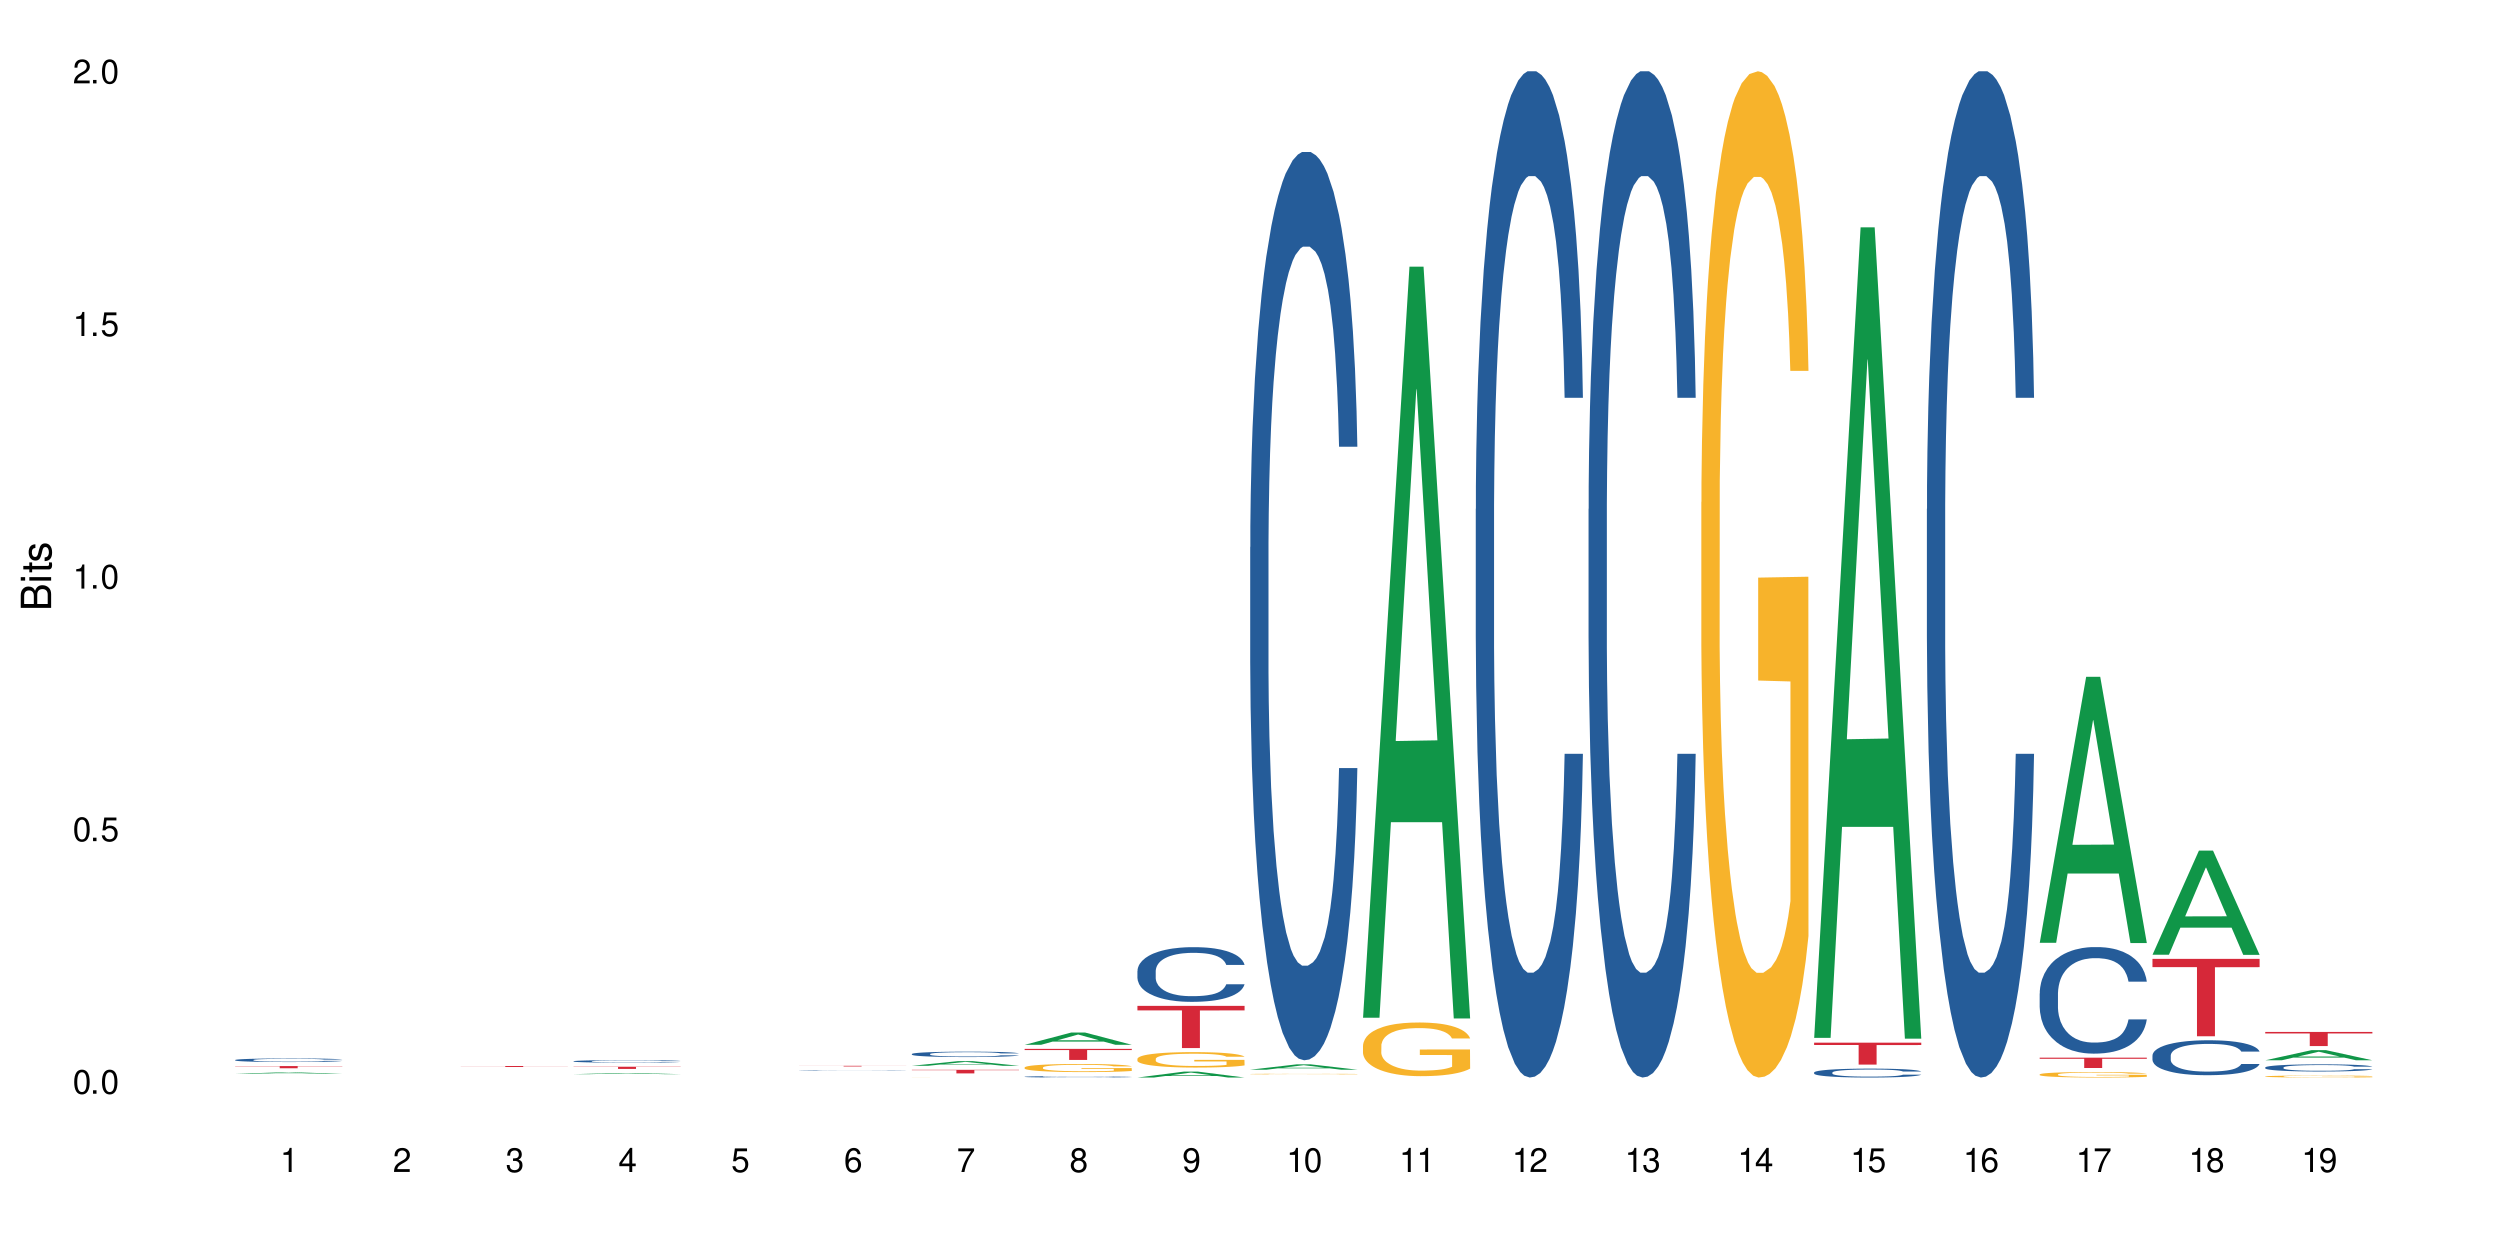 <?xml version="1.0" encoding="UTF-8"?>
<svg xmlns="http://www.w3.org/2000/svg" xmlns:xlink="http://www.w3.org/1999/xlink" width="720" height="360" viewBox="0 0 720 360">
<defs>
<g>
<g id="glyph-0-0">
</g>
<g id="glyph-0-1">
<path d="M 2.641 -6.938 C 2 -6.938 1.422 -6.656 1.078 -6.172 C 0.641 -5.562 0.406 -4.641 0.406 -3.359 C 0.406 -1.016 1.188 0.219 2.641 0.219 C 4.078 0.219 4.859 -1.016 4.859 -3.297 C 4.859 -4.641 4.656 -5.547 4.203 -6.172 C 3.844 -6.656 3.281 -6.938 2.641 -6.938 Z M 2.641 -6.188 C 3.547 -6.188 4 -5.25 4 -3.375 C 4 -1.406 3.562 -0.484 2.625 -0.484 C 1.734 -0.484 1.281 -1.438 1.281 -3.344 C 1.281 -5.25 1.734 -6.188 2.641 -6.188 Z M 2.641 -6.188 "/>
</g>
<g id="glyph-0-2">
<path d="M 1.828 -1 L 0.828 -1 L 0.828 0 L 1.828 0 Z M 1.828 -1 "/>
</g>
<g id="glyph-0-3">
<path d="M 4.562 -6.797 L 1.062 -6.797 L 0.547 -3.094 L 1.328 -3.094 C 1.719 -3.562 2.047 -3.734 2.578 -3.734 C 3.484 -3.734 4.062 -3.109 4.062 -2.094 C 4.062 -1.125 3.484 -0.531 2.578 -0.531 C 1.828 -0.531 1.375 -0.906 1.188 -1.672 L 0.328 -1.672 C 0.453 -1.109 0.547 -0.844 0.75 -0.594 C 1.125 -0.078 1.828 0.219 2.594 0.219 C 3.969 0.219 4.922 -0.781 4.922 -2.219 C 4.922 -3.562 4.031 -4.484 2.719 -4.484 C 2.25 -4.484 1.859 -4.359 1.469 -4.062 L 1.734 -5.969 L 4.562 -5.969 Z M 4.562 -6.797 "/>
</g>
<g id="glyph-0-4">
<path d="M 2.484 -4.938 L 2.484 0 L 3.328 0 L 3.328 -6.938 L 2.766 -6.938 C 2.469 -5.875 2.281 -5.734 0.984 -5.562 L 0.984 -4.938 Z M 2.484 -4.938 "/>
</g>
<g id="glyph-0-5">
<path d="M 4.859 -0.828 L 1.281 -0.828 C 1.359 -1.406 1.672 -1.781 2.5 -2.281 L 3.469 -2.828 C 4.406 -3.344 4.906 -4.062 4.906 -4.906 C 4.906 -5.484 4.672 -6.031 4.266 -6.406 C 3.859 -6.766 3.375 -6.938 2.719 -6.938 C 1.859 -6.938 1.219 -6.625 0.844 -6.031 C 0.609 -5.672 0.5 -5.234 0.484 -4.531 L 1.328 -4.531 C 1.359 -5.016 1.406 -5.281 1.531 -5.516 C 1.75 -5.938 2.188 -6.203 2.703 -6.203 C 3.469 -6.203 4.031 -5.641 4.031 -4.891 C 4.031 -4.344 3.719 -3.859 3.125 -3.516 L 2.234 -3 C 0.812 -2.172 0.406 -1.531 0.328 -0.016 L 4.859 -0.016 Z M 4.859 -0.828 "/>
</g>
<g id="glyph-0-6">
<path d="M 2.125 -3.188 L 2.578 -3.188 C 3.5 -3.188 3.984 -2.766 3.984 -1.922 C 3.984 -1.062 3.469 -0.531 2.594 -0.531 C 1.656 -0.531 1.203 -1 1.156 -2.016 L 0.312 -2.016 C 0.344 -1.453 0.438 -1.094 0.609 -0.781 C 0.953 -0.109 1.625 0.219 2.547 0.219 C 3.953 0.219 4.859 -0.625 4.859 -1.938 C 4.859 -2.828 4.516 -3.297 3.703 -3.594 C 4.344 -3.844 4.656 -4.328 4.656 -5.031 C 4.656 -6.219 3.875 -6.938 2.578 -6.938 C 1.203 -6.938 0.484 -6.172 0.453 -4.703 L 1.297 -4.703 C 1.312 -5.125 1.344 -5.359 1.453 -5.578 C 1.641 -5.969 2.062 -6.203 2.594 -6.203 C 3.344 -6.203 3.797 -5.75 3.797 -5 C 3.797 -4.516 3.609 -4.219 3.25 -4.047 C 3.016 -3.953 2.703 -3.922 2.125 -3.906 Z M 2.125 -3.188 "/>
</g>
<g id="glyph-0-7">
<path d="M 3.141 -1.672 L 3.141 0 L 3.984 0 L 3.984 -1.672 L 4.984 -1.672 L 4.984 -2.438 L 3.984 -2.438 L 3.984 -6.938 L 3.359 -6.938 L 0.266 -2.578 L 0.266 -1.672 Z M 3.141 -2.438 L 1 -2.438 L 3.141 -5.5 Z M 3.141 -2.438 "/>
</g>
<g id="glyph-0-8">
<path d="M 4.781 -5.125 C 4.609 -6.266 3.891 -6.938 2.844 -6.938 C 2.094 -6.938 1.422 -6.578 1.031 -5.953 C 0.594 -5.266 0.406 -4.422 0.406 -3.172 C 0.406 -2 0.578 -1.25 0.984 -0.641 C 1.359 -0.078 1.953 0.219 2.703 0.219 C 3.984 0.219 4.922 -0.75 4.922 -2.094 C 4.922 -3.375 4.062 -4.281 2.844 -4.281 C 2.172 -4.281 1.641 -4.031 1.281 -3.516 C 1.281 -5.234 1.828 -6.188 2.797 -6.188 C 3.391 -6.188 3.797 -5.797 3.938 -5.125 Z M 2.734 -3.531 C 3.547 -3.531 4.062 -2.953 4.062 -2.031 C 4.062 -1.156 3.484 -0.531 2.703 -0.531 C 1.922 -0.531 1.328 -1.188 1.328 -2.078 C 1.328 -2.938 1.906 -3.531 2.734 -3.531 Z M 2.734 -3.531 "/>
</g>
<g id="glyph-0-9">
<path d="M 4.984 -6.797 L 0.438 -6.797 L 0.438 -5.969 L 4.109 -5.969 C 2.5 -3.656 1.828 -2.234 1.328 0 L 2.219 0 C 2.594 -2.172 3.453 -4.047 4.984 -6.094 Z M 4.984 -6.797 "/>
</g>
<g id="glyph-0-10">
<path d="M 3.75 -3.656 C 4.469 -4.094 4.688 -4.438 4.688 -5.078 C 4.688 -6.172 3.844 -6.938 2.641 -6.938 C 1.438 -6.938 0.594 -6.172 0.594 -5.094 C 0.594 -4.438 0.812 -4.094 1.516 -3.656 C 0.734 -3.266 0.359 -2.703 0.359 -1.922 C 0.359 -0.656 1.281 0.219 2.641 0.219 C 3.984 0.219 4.922 -0.656 4.922 -1.922 C 4.922 -2.703 4.531 -3.266 3.75 -3.656 Z M 2.641 -6.188 C 3.359 -6.188 3.812 -5.75 3.812 -5.062 C 3.812 -4.406 3.344 -3.984 2.641 -3.984 C 1.922 -3.984 1.453 -4.406 1.453 -5.078 C 1.453 -5.75 1.922 -6.188 2.641 -6.188 Z M 2.641 -3.266 C 3.484 -3.266 4.062 -2.719 4.062 -1.906 C 4.062 -1.078 3.484 -0.531 2.625 -0.531 C 1.797 -0.531 1.219 -1.094 1.219 -1.906 C 1.219 -2.719 1.781 -3.266 2.641 -3.266 Z M 2.641 -3.266 "/>
</g>
<g id="glyph-0-11">
<path d="M 0.516 -1.578 C 0.672 -0.453 1.406 0.219 2.438 0.219 C 3.188 0.219 3.859 -0.141 4.266 -0.766 C 4.688 -1.453 4.891 -2.297 4.891 -3.547 C 4.891 -4.719 4.703 -5.453 4.312 -6.078 C 3.938 -6.641 3.344 -6.938 2.594 -6.938 C 1.297 -6.938 0.359 -5.969 0.359 -4.625 C 0.359 -3.344 1.234 -2.453 2.453 -2.453 C 3.094 -2.453 3.578 -2.672 4.016 -3.203 C 4 -1.484 3.469 -0.531 2.5 -0.531 C 1.906 -0.531 1.484 -0.906 1.359 -1.578 Z M 2.578 -6.203 C 3.375 -6.203 3.969 -5.531 3.969 -4.641 C 3.969 -3.797 3.391 -3.188 2.547 -3.188 C 1.734 -3.188 1.234 -3.766 1.234 -4.688 C 1.234 -5.562 1.797 -6.203 2.578 -6.203 Z M 2.578 -6.203 "/>
</g>
<g id="glyph-1-0">
</g>
<g id="glyph-1-1">
<path d="M 0 -0.953 L 0 -4.891 C 0 -5.719 -0.234 -6.344 -0.734 -6.797 C -1.188 -7.234 -1.812 -7.469 -2.5 -7.469 C -3.547 -7.469 -4.188 -7 -4.625 -5.875 C -4.984 -6.688 -5.625 -7.094 -6.531 -7.094 C -7.172 -7.094 -7.734 -6.859 -8.141 -6.391 C -8.562 -5.922 -8.75 -5.344 -8.75 -4.5 L -8.75 -0.953 Z M -4.984 -2.062 L -7.766 -2.062 L -7.766 -4.219 C -7.766 -4.844 -7.688 -5.203 -7.453 -5.5 C -7.219 -5.812 -6.859 -5.969 -6.375 -5.969 C -5.891 -5.969 -5.531 -5.812 -5.297 -5.5 C -5.062 -5.203 -4.984 -4.844 -4.984 -4.219 Z M -0.984 -2.062 L -4 -2.062 L -4 -4.781 C -4 -5.766 -3.438 -6.359 -2.484 -6.359 C -1.547 -6.359 -0.984 -5.766 -0.984 -4.781 Z M -0.984 -2.062 "/>
</g>
<g id="glyph-1-2">
<path d="M -6.281 -1.797 L -6.281 -0.797 L 0 -0.797 L 0 -1.797 Z M -8.75 -1.797 L -8.75 -0.797 L -7.484 -0.797 L -7.484 -1.797 Z M -8.75 -1.797 "/>
</g>
<g id="glyph-1-3">
<path d="M -6.281 -3.047 L -6.281 -2.016 L -8.016 -2.016 L -8.016 -1.016 L -6.281 -1.016 L -6.281 -0.172 L -5.469 -0.172 L -5.469 -1.016 L -0.719 -1.016 C -0.078 -1.016 0.281 -1.453 0.281 -2.234 C 0.281 -2.5 0.25 -2.719 0.188 -3.047 L -0.641 -3.047 C -0.609 -2.906 -0.594 -2.766 -0.594 -2.562 C -0.594 -2.141 -0.719 -2.016 -1.156 -2.016 L -5.469 -2.016 L -5.469 -3.047 Z M -6.281 -3.047 "/>
</g>
<g id="glyph-1-4">
<path d="M -4.531 -5.25 C -5.766 -5.25 -6.469 -4.422 -6.469 -2.969 C -6.469 -1.516 -5.719 -0.562 -4.547 -0.562 C -3.562 -0.562 -3.094 -1.062 -2.734 -2.562 L -2.516 -3.484 C -2.344 -4.188 -2.094 -4.469 -1.641 -4.469 C -1.047 -4.469 -0.641 -3.875 -0.641 -3 C -0.641 -2.453 -0.797 -2 -1.062 -1.75 C -1.25 -1.594 -1.422 -1.531 -1.875 -1.469 L -1.875 -0.406 C -0.422 -0.453 0.281 -1.266 0.281 -2.922 C 0.281 -4.5 -0.5 -5.516 -1.719 -5.516 C -2.656 -5.516 -3.172 -4.984 -3.469 -3.734 L -3.703 -2.766 C -3.891 -1.953 -4.156 -1.609 -4.594 -1.609 C -5.188 -1.609 -5.547 -2.125 -5.547 -2.938 C -5.547 -3.75 -5.203 -4.172 -4.531 -4.203 Z M -4.531 -5.25 "/>
</g>
</g>
</defs>
<rect x="-72" y="-36" width="864" height="432" fill="rgb(100%, 100%, 100%)" fill-opacity="1"/>
<path fill-rule="nonzero" fill="rgb(6.275%, 58.824%, 28.235%)" fill-opacity="1" d="M 67.73 309.273 L 67.766 309.273 L 81.117 308.82 L 85.172 308.82 L 98.59 309.273 L 93.875 309.273 L 90.512 309.156 L 75.773 309.156 L 72.477 309.273 L 67.73 309.273 L 77.191 309.105 L 89.16 309.105 L 83.191 308.895 L 83.059 308.895 L 77.16 309.105 L 77.191 309.105 Z M 67.73 309.273 "/>
<path fill-rule="nonzero" fill="rgb(14.51%, 36.078%, 60%)" fill-opacity="1" d="M 67.73 305.281 L 67.77 305.277 L 67.77 305.258 L 67.883 305.219 L 68.145 305.176 L 68.41 305.145 L 69.086 305.086 L 70.027 305.031 L 71.004 304.992 L 71.719 304.965 L 72.359 304.949 L 73.828 304.914 L 74.77 304.895 L 75.785 304.879 L 77.027 304.863 L 77.93 304.852 L 79.961 304.836 L 81.465 304.832 L 82.633 304.828 L 85.152 304.828 L 86.66 304.832 L 87.75 304.836 L 88.953 304.844 L 89.969 304.852 L 91.738 304.875 L 93.32 304.898 L 94.035 304.914 L 95.164 304.945 L 96.027 304.973 L 96.633 304.996 L 97.309 305.031 L 97.91 305.074 L 98.363 305.125 L 98.59 305.164 L 93.32 305.164 L 93.055 305.129 L 92.754 305.098 L 92.191 305.059 L 91.625 305.031 L 90.836 305.004 L 90.121 304.984 L 89.145 304.969 L 88.277 304.957 L 87.375 304.949 L 86.508 304.941 L 84.852 304.938 L 82.219 304.938 L 80.75 304.945 L 79.961 304.953 L 78.832 304.965 L 78.043 304.977 L 77.102 304.996 L 76.461 305.012 L 75.672 305.039 L 75.105 305.059 L 74.469 305.09 L 74.09 305.113 L 73.75 305.141 L 73.449 305.172 L 73.227 305.207 L 73.074 305.242 L 73 305.273 L 73 305.422 L 73.074 305.457 L 73.262 305.496 L 73.75 305.555 L 74.469 305.605 L 75.293 305.645 L 76.086 305.672 L 76.535 305.688 L 77.137 305.703 L 78.078 305.723 L 79.434 305.742 L 80.223 305.746 L 81.43 305.754 L 82.672 305.758 L 84.324 305.758 L 85.793 305.754 L 86.773 305.75 L 87.789 305.742 L 89.18 305.727 L 90.047 305.711 L 90.797 305.695 L 91.363 305.676 L 91.738 305.66 L 92.305 305.633 L 92.754 305.598 L 93.094 305.566 L 93.32 305.531 L 98.59 305.531 L 98.363 305.57 L 98.023 305.609 L 97.684 305.637 L 97.156 305.668 L 96.555 305.699 L 95.691 305.73 L 94.977 305.754 L 94.035 305.777 L 93.168 305.797 L 92.227 305.812 L 90.836 305.832 L 89.934 305.84 L 88.953 305.848 L 87.789 305.855 L 86.32 305.863 L 84.738 305.867 L 81.691 305.867 L 80.523 305.863 L 78.984 305.855 L 77.062 305.836 L 75.672 305.816 L 74.578 305.801 L 73.641 305.781 L 72.586 305.754 L 71.23 305.715 L 70.402 305.68 L 69.84 305.656 L 69.199 305.617 L 68.746 305.586 L 68.219 305.531 L 67.844 305.465 L 67.73 305.41 Z M 67.73 305.281 "/>
<path fill-rule="nonzero" fill="rgb(83.922%, 15.686%, 22.353%)" fill-opacity="1" d="M 67.73 307.031 L 98.59 307.031 L 98.59 307.098 L 85.727 307.098 L 85.727 307.656 L 80.555 307.656 L 80.555 307.102 L 80.48 307.098 L 67.73 307.098 Z M 67.73 307.031 "/>
<path fill-rule="nonzero" fill="rgb(83.922%, 15.686%, 22.353%)" fill-opacity="1" d="M 132.691 307.008 L 163.551 307.008 L 163.551 307.039 L 150.691 307.039 L 150.691 307.297 L 145.516 307.297 L 145.516 307.039 L 132.691 307.039 Z M 132.691 307.008 "/>
<path fill-rule="nonzero" fill="rgb(6.275%, 58.824%, 28.235%)" fill-opacity="1" d="M 165.176 309.363 L 165.207 309.363 L 178.559 309.016 L 182.613 309.016 L 196.031 309.363 L 191.316 309.363 L 187.953 309.273 L 173.219 309.273 L 169.922 309.363 L 165.176 309.363 L 174.637 309.234 L 186.602 309.234 L 180.637 309.074 L 180.504 309.074 L 174.602 309.234 L 174.637 309.234 Z M 165.176 309.363 "/>
<path fill-rule="nonzero" fill="rgb(14.51%, 36.078%, 60%)" fill-opacity="1" d="M 165.176 305.637 L 165.211 305.637 L 165.211 305.617 L 165.324 305.594 L 165.59 305.562 L 165.852 305.539 L 166.527 305.5 L 167.469 305.461 L 168.449 305.434 L 169.164 305.414 L 169.801 305.402 L 171.27 305.375 L 172.211 305.363 L 173.227 305.352 L 174.469 305.34 L 175.371 305.336 L 177.402 305.324 L 178.91 305.32 L 180.074 305.316 L 182.598 305.316 L 184.102 305.32 L 185.195 305.324 L 186.398 305.328 L 187.414 305.336 L 189.184 305.348 L 190.762 305.367 L 191.477 305.379 L 192.605 305.398 L 193.473 305.418 L 194.074 305.438 L 194.75 305.461 L 195.355 305.492 L 195.805 305.527 L 196.031 305.555 L 190.762 305.555 L 190.5 305.527 L 190.199 305.508 L 189.633 305.48 L 189.07 305.461 L 188.277 305.441 L 187.562 305.43 L 186.586 305.414 L 185.719 305.406 L 184.816 305.402 L 183.953 305.398 L 182.297 305.395 L 179.66 305.395 L 178.195 305.398 L 177.402 305.406 L 176.273 305.414 L 175.484 305.422 L 174.543 305.438 L 173.906 305.449 L 173.113 305.465 L 172.551 305.48 L 171.91 305.504 L 171.535 305.52 L 171.195 305.539 L 170.895 305.559 L 170.668 305.582 L 170.52 305.609 L 170.441 305.633 L 170.441 305.734 L 170.52 305.762 L 170.707 305.789 L 171.195 305.828 L 171.91 305.863 L 172.738 305.895 L 173.527 305.914 L 173.98 305.922 L 174.582 305.934 L 175.523 305.945 L 176.879 305.961 L 177.668 305.965 L 178.871 305.969 L 180.113 305.973 L 181.77 305.973 L 183.238 305.969 L 184.215 305.969 L 185.23 305.961 L 186.625 305.949 L 187.488 305.941 L 188.242 305.926 L 188.805 305.914 L 189.184 305.902 L 189.746 305.883 L 190.199 305.859 L 190.535 305.836 L 190.762 305.812 L 196.031 305.812 L 195.805 305.84 L 195.465 305.867 L 195.129 305.887 L 194.602 305.91 L 194 305.93 L 193.133 305.953 L 192.418 305.969 L 191.477 305.984 L 190.613 306 L 189.672 306.012 L 188.277 306.023 L 187.375 306.031 L 186.398 306.035 L 185.23 306.043 L 183.762 306.047 L 182.184 306.047 L 180.715 306.051 L 179.137 306.047 L 177.969 306.047 L 176.426 306.039 L 174.508 306.027 L 173.113 306.016 L 172.023 306 L 171.082 305.988 L 170.027 305.969 L 168.672 305.941 L 167.848 305.918 L 167.281 305.898 L 166.641 305.875 L 166.191 305.852 L 165.664 305.812 L 165.285 305.766 L 165.176 305.727 Z M 165.176 305.637 "/>
<path fill-rule="nonzero" fill="rgb(83.922%, 15.686%, 22.353%)" fill-opacity="1" d="M 165.176 307.215 L 196.031 307.215 L 196.031 307.281 L 183.172 307.281 L 183.172 307.852 L 177.996 307.852 L 177.996 307.281 L 165.176 307.281 Z M 165.176 307.215 "/>
<path fill-rule="nonzero" fill="rgb(14.51%, 36.078%, 60%)" fill-opacity="1" d="M 230.137 308.359 L 230.172 308.359 L 230.172 308.355 L 230.285 308.352 L 230.551 308.344 L 230.812 308.34 L 231.492 308.332 L 232.43 308.324 L 233.41 308.32 L 234.125 308.316 L 234.766 308.312 L 236.23 308.309 L 237.172 308.305 L 238.188 308.305 L 239.43 308.301 L 240.336 308.301 L 242.367 308.297 L 250.156 308.297 L 251.359 308.301 L 252.375 308.301 L 254.145 308.305 L 255.727 308.309 L 256.441 308.309 L 257.57 308.312 L 258.434 308.316 L 259.035 308.32 L 259.715 308.324 L 260.316 308.332 L 260.766 308.336 L 260.992 308.344 L 255.727 308.344 L 255.461 308.336 L 255.16 308.332 L 254.598 308.328 L 254.031 308.324 L 253.242 308.32 L 252.527 308.316 L 251.547 308.316 L 250.684 308.312 L 242.367 308.312 L 241.238 308.316 L 240.445 308.316 L 239.508 308.32 L 238.867 308.32 L 238.078 308.324 L 237.512 308.328 L 236.871 308.332 L 236.496 308.336 L 236.156 308.34 L 235.855 308.344 L 235.629 308.348 L 235.48 308.352 L 235.406 308.359 L 235.406 308.379 L 235.48 308.383 L 235.668 308.387 L 236.156 308.395 L 236.871 308.402 L 237.699 308.406 L 238.488 308.41 L 238.941 308.414 L 239.543 308.414 L 240.484 308.418 L 241.84 308.422 L 250.191 308.422 L 251.586 308.418 L 252.449 308.418 L 253.203 308.414 L 253.77 308.41 L 254.145 308.41 L 254.707 308.406 L 255.16 308.402 L 255.5 308.398 L 255.727 308.391 L 260.992 308.391 L 260.766 308.398 L 260.43 308.402 L 260.09 308.406 L 259.562 308.41 L 258.961 308.414 L 258.094 308.418 L 257.379 308.422 L 256.441 308.426 L 255.574 308.426 L 254.633 308.43 L 253.242 308.434 L 251.359 308.434 L 250.191 308.438 L 242.93 308.438 L 241.387 308.434 L 239.469 308.434 L 238.078 308.43 L 236.984 308.43 L 236.043 308.426 L 234.992 308.422 L 233.637 308.418 L 232.809 308.414 L 232.242 308.41 L 231.605 308.402 L 231.152 308.398 L 230.625 308.391 L 230.25 308.383 L 230.137 308.375 Z M 230.137 308.359 "/>
<path fill-rule="nonzero" fill="rgb(83.922%, 15.686%, 22.353%)" fill-opacity="1" d="M 230.137 306.945 L 260.992 306.945 L 260.992 306.965 L 248.133 306.969 L 248.133 307.133 L 242.957 307.133 L 242.957 306.969 L 242.883 306.965 L 230.137 306.965 Z M 230.137 306.945 "/>
<path fill-rule="nonzero" fill="rgb(6.275%, 58.824%, 28.235%)" fill-opacity="1" d="M 262.617 306.945 L 262.648 306.945 L 276 305.598 L 280.059 305.598 L 293.473 306.945 L 288.762 306.945 L 285.398 306.594 L 270.66 306.594 L 267.363 306.945 L 262.617 306.945 L 272.078 306.449 L 284.047 306.445 L 278.078 305.816 L 278.012 305.816 L 277.945 305.82 L 272.047 306.445 L 272.078 306.449 Z M 262.617 306.945 "/>
<path fill-rule="nonzero" fill="rgb(14.51%, 36.078%, 60%)" fill-opacity="1" d="M 262.617 303.555 L 262.656 303.551 L 262.656 303.52 L 262.77 303.465 L 263.031 303.395 L 263.293 303.348 L 263.973 303.266 L 264.914 303.184 L 265.891 303.121 L 266.605 303.086 L 267.246 303.059 L 268.715 303.004 L 269.652 302.977 L 270.672 302.953 L 271.91 302.93 L 272.816 302.914 L 274.848 302.891 L 276.352 302.883 L 277.52 302.879 L 280.039 302.879 L 281.547 302.883 L 282.637 302.891 L 283.84 302.902 L 284.855 302.914 L 286.625 302.945 L 288.207 302.984 L 288.922 303.008 L 290.051 303.051 L 290.914 303.094 L 291.516 303.133 L 292.195 303.184 L 292.797 303.25 L 293.25 303.32 L 293.473 303.383 L 288.207 303.383 L 287.941 303.324 L 287.641 303.281 L 287.078 303.223 L 286.512 303.184 L 285.723 303.141 L 285.008 303.113 L 284.027 303.086 L 283.164 303.07 L 282.262 303.059 L 281.395 303.047 L 279.738 303.039 L 277.82 303.039 L 277.105 303.043 L 275.637 303.055 L 274.848 303.062 L 273.719 303.082 L 272.93 303.102 L 271.988 303.129 L 271.348 303.156 L 270.559 303.191 L 269.992 303.223 L 269.352 303.27 L 268.977 303.309 L 268.637 303.348 L 268.336 303.395 L 268.109 303.441 L 267.961 303.496 L 267.887 303.547 L 267.887 303.766 L 267.961 303.816 L 268.148 303.879 L 268.637 303.965 L 269.352 304.039 L 270.18 304.098 L 270.973 304.141 L 271.422 304.16 L 272.023 304.184 L 272.965 304.215 L 274.32 304.242 L 275.109 304.254 L 276.316 304.266 L 277.555 304.27 L 279.211 304.27 L 280.68 304.266 L 281.656 304.258 L 282.676 304.246 L 284.066 304.223 L 284.934 304.199 L 285.684 304.172 L 286.25 304.145 L 286.625 304.121 L 287.191 304.078 L 287.641 304.031 L 287.98 303.98 L 288.207 303.934 L 293.473 303.934 L 293.25 303.988 L 292.91 304.043 L 292.57 304.086 L 292.043 304.137 L 291.441 304.18 L 290.578 304.23 L 289.863 304.262 L 288.922 304.297 L 288.055 304.324 L 287.113 304.348 L 285.723 304.375 L 284.82 304.391 L 283.84 304.402 L 282.676 304.414 L 281.207 304.426 L 279.625 304.43 L 278.16 304.434 L 276.578 304.43 L 275.41 304.422 L 273.867 304.41 L 271.949 304.387 L 270.559 304.359 L 269.465 304.332 L 268.523 304.301 L 267.473 304.266 L 266.117 304.203 L 265.289 304.152 L 264.723 304.113 L 264.086 304.059 L 263.633 304.008 L 263.105 303.93 L 262.73 303.828 L 262.617 303.75 Z M 262.617 303.555 "/>
<path fill-rule="nonzero" fill="rgb(96.863%, 70.196%, 16.863%)" fill-opacity="1" d="M 262.617 310.316 L 262.805 310.316 L 263.18 310.312 L 264.199 310.312 L 264.535 310.309 L 268.414 310.309 L 269.277 310.305 L 288.02 310.305 L 289.148 310.309 L 292.344 310.309 L 292.91 310.312 L 293.473 310.312 L 287.605 310.312 L 287.039 310.309 L 270.18 310.309 L 269.766 310.312 L 268.223 310.312 L 267.922 310.316 L 267.887 310.32 L 268 310.32 L 268.223 310.324 L 270.219 310.324 L 270.895 310.328 L 288.281 310.328 L 288.281 310.32 L 278.988 310.32 L 293.438 310.32 L 293.473 310.328 L 291.707 310.328 L 290.766 310.332 L 269.691 310.332 L 268.676 310.328 L 264.914 310.328 L 264.312 310.324 L 263.145 310.324 L 262.844 310.32 L 262.617 310.32 Z M 262.617 310.316 "/>
<path fill-rule="nonzero" fill="rgb(83.922%, 15.686%, 22.353%)" fill-opacity="1" d="M 262.617 308.109 L 293.473 308.109 L 293.473 308.219 L 280.613 308.223 L 280.613 309.141 L 275.441 309.141 L 275.441 308.223 L 275.363 308.219 L 262.617 308.219 Z M 262.617 308.109 "/>
<path fill-rule="nonzero" fill="rgb(6.275%, 58.824%, 28.235%)" fill-opacity="1" d="M 295.098 300.902 L 295.133 300.898 L 308.484 297.379 L 312.539 297.379 L 325.957 300.902 L 321.242 300.902 L 317.879 299.984 L 303.141 299.984 L 299.844 300.902 L 295.098 300.902 L 304.559 299.602 L 316.527 299.598 L 310.559 297.953 L 310.492 297.949 L 310.43 297.961 L 304.527 299.598 L 304.559 299.602 Z M 295.098 300.902 "/>
<path fill-rule="nonzero" fill="rgb(14.51%, 36.078%, 60%)" fill-opacity="1" d="M 295.098 310.102 L 295.137 310.102 L 295.137 310.094 L 295.25 310.078 L 295.512 310.062 L 295.777 310.047 L 296.453 310.027 L 297.395 310.004 L 298.371 309.988 L 299.086 309.98 L 299.727 309.973 L 301.195 309.957 L 302.137 309.949 L 303.152 309.945 L 304.395 309.938 L 305.297 309.934 L 307.328 309.93 L 308.832 309.926 L 314.027 309.926 L 315.117 309.93 L 316.32 309.93 L 317.336 309.934 L 319.105 309.941 L 320.688 309.953 L 321.402 309.961 L 322.531 309.973 L 323.395 309.98 L 324 309.992 L 324.676 310.004 L 325.277 310.023 L 325.73 310.043 L 325.957 310.059 L 320.688 310.059 L 320.422 310.043 L 320.121 310.031 L 319.559 310.016 L 318.992 310.004 L 318.203 309.992 L 317.488 309.988 L 316.512 309.98 L 315.645 309.977 L 314.742 309.973 L 313.875 309.969 L 309.586 309.969 L 308.117 309.973 L 307.328 309.973 L 306.199 309.98 L 305.41 309.984 L 304.469 309.992 L 303.828 309.996 L 303.039 310.008 L 302.473 310.016 L 301.836 310.027 L 301.457 310.039 L 301.117 310.047 L 300.816 310.059 L 300.594 310.074 L 300.441 310.086 L 300.367 310.102 L 300.367 310.156 L 300.441 310.172 L 300.629 310.188 L 301.117 310.211 L 301.836 310.23 L 302.66 310.246 L 303.453 310.258 L 303.902 310.262 L 304.504 310.27 L 305.445 310.273 L 306.801 310.281 L 307.59 310.285 L 308.797 310.289 L 313.16 310.289 L 314.141 310.285 L 315.156 310.285 L 316.547 310.277 L 317.414 310.27 L 318.164 310.266 L 318.73 310.258 L 319.105 310.25 L 319.672 310.238 L 320.121 310.227 L 320.461 310.215 L 320.688 310.203 L 325.957 310.203 L 325.73 310.215 L 325.391 310.23 L 325.051 310.242 L 324.523 310.254 L 323.922 310.266 L 323.059 310.277 L 322.344 310.289 L 321.402 310.297 L 320.535 310.305 L 319.594 310.309 L 318.203 310.316 L 317.301 310.32 L 316.32 310.324 L 315.156 310.328 L 313.688 310.332 L 307.895 310.332 L 306.352 310.328 L 304.43 310.32 L 303.039 310.312 L 301.945 310.305 L 301.008 310.297 L 299.953 310.289 L 298.598 310.273 L 297.77 310.258 L 297.207 310.25 L 296.566 310.234 L 296.113 310.223 L 295.586 310.199 L 295.211 310.176 L 295.098 310.152 Z M 295.098 310.102 "/>
<path fill-rule="nonzero" fill="rgb(96.863%, 70.196%, 16.863%)" fill-opacity="1" d="M 295.098 307.426 L 295.137 307.422 L 295.137 307.379 L 295.285 307.285 L 295.664 307.152 L 296.152 307.043 L 296.68 306.957 L 297.016 306.914 L 297.582 306.848 L 298.07 306.801 L 299.312 306.707 L 300.895 306.617 L 301.758 306.578 L 302.738 306.543 L 304.129 306.5 L 304.77 306.488 L 306.727 306.453 L 308.945 306.43 L 311.391 306.426 L 312.52 306.426 L 314.062 306.438 L 316.172 306.461 L 317.375 306.48 L 318.316 306.5 L 319.293 306.531 L 320.5 306.57 L 321.629 306.625 L 322.531 306.676 L 323.434 306.738 L 324.188 306.809 L 324.828 306.883 L 325.391 306.973 L 325.73 307.047 L 325.957 307.121 L 320.723 307.121 L 320.422 307.047 L 320.086 306.988 L 319.52 306.918 L 318.957 306.867 L 318.391 306.824 L 317.336 306.77 L 316.434 306.738 L 315.305 306.707 L 314.215 306.688 L 312.973 306.676 L 312.219 306.672 L 310.227 306.672 L 308.418 306.684 L 307.367 306.703 L 306.613 306.719 L 305.559 306.75 L 304.918 306.777 L 304.543 306.793 L 303.414 306.859 L 302.66 306.918 L 302.246 306.961 L 301.723 307.023 L 301.344 307.082 L 300.93 307.168 L 300.707 307.23 L 300.402 307.375 L 300.367 307.762 L 300.48 307.84 L 300.707 307.93 L 301.008 308.004 L 301.457 308.086 L 301.91 308.148 L 302.699 308.23 L 303.375 308.289 L 303.902 308.324 L 304.918 308.383 L 305.332 308.402 L 306.312 308.438 L 307.328 308.469 L 308.57 308.496 L 309.512 308.508 L 311.016 308.52 L 312.934 308.52 L 315.191 308.504 L 316.621 308.488 L 317.602 308.473 L 318.242 308.457 L 319.031 308.434 L 319.594 308.41 L 320.121 308.387 L 320.762 308.352 L 320.762 307.84 L 311.469 307.84 L 311.469 307.602 L 325.918 307.598 L 325.957 308.434 L 325.164 308.488 L 324.188 308.547 L 323.246 308.59 L 322.266 308.625 L 320.875 308.664 L 319.746 308.691 L 318.016 308.719 L 316.434 308.738 L 314.777 308.754 L 313.312 308.758 L 311.582 308.762 L 310.039 308.758 L 308.383 308.742 L 307.066 308.727 L 305.859 308.707 L 304.656 308.68 L 303.152 308.633 L 302.172 308.598 L 301.156 308.551 L 300.141 308.5 L 299.238 308.441 L 298.637 308.395 L 298.035 308.344 L 297.395 308.281 L 296.793 308.207 L 296.34 308.141 L 295.926 308.066 L 295.625 307.996 L 295.324 307.902 L 295.172 307.824 L 295.098 307.758 Z M 295.098 307.426 "/>
<path fill-rule="nonzero" fill="rgb(83.922%, 15.686%, 22.353%)" fill-opacity="1" d="M 295.098 302.066 L 325.957 302.066 L 325.957 302.41 L 313.094 302.414 L 313.094 305.262 L 307.922 305.262 L 307.922 302.414 L 307.848 302.41 L 295.098 302.41 Z M 295.098 302.066 "/>
<path fill-rule="nonzero" fill="rgb(6.275%, 58.824%, 28.235%)" fill-opacity="1" d="M 327.578 310.332 L 327.613 310.328 L 340.965 308.625 L 345.02 308.625 L 358.438 310.332 L 353.723 310.332 L 350.359 309.887 L 335.625 309.887 L 332.328 310.332 L 327.578 310.332 L 337.039 309.703 L 349.008 309.699 L 343.039 308.902 L 342.977 308.902 L 342.91 308.906 L 337.008 309.699 L 337.039 309.703 Z M 327.578 310.332 "/>
<path fill-rule="nonzero" fill="rgb(14.51%, 36.078%, 60%)" fill-opacity="1" d="M 327.578 279.641 L 327.617 279.629 L 327.617 279.281 L 327.73 278.734 L 327.992 278.047 L 328.258 277.57 L 328.934 276.723 L 329.875 275.902 L 330.852 275.27 L 331.566 274.895 L 332.207 274.605 L 333.676 274.074 L 334.617 273.801 L 335.633 273.555 L 336.875 273.312 L 337.777 273.168 L 339.809 272.938 L 341.312 272.836 L 342.48 272.793 L 345.004 272.793 L 346.508 272.852 L 347.598 272.922 L 348.805 273.039 L 349.82 273.168 L 351.586 273.484 L 353.168 273.887 L 353.883 274.117 L 355.012 274.562 L 355.879 274.996 L 356.48 275.371 L 357.156 275.902 L 357.758 276.551 L 358.211 277.281 L 358.438 277.902 L 353.168 277.902 L 352.906 277.324 L 352.605 276.879 L 352.039 276.289 L 351.477 275.871 L 350.684 275.457 L 349.969 275.184 L 348.992 274.91 L 348.125 274.734 L 347.223 274.605 L 346.355 274.52 L 344.699 274.434 L 342.781 274.434 L 342.066 274.461 L 340.598 274.578 L 339.809 274.68 L 338.68 274.879 L 337.891 275.066 L 336.949 275.355 L 336.309 275.598 L 335.52 275.973 L 334.953 276.305 L 334.316 276.777 L 333.938 277.141 L 333.602 277.543 L 333.301 278.016 L 333.074 278.52 L 332.922 279.051 L 332.848 279.57 L 332.848 281.801 L 332.922 282.316 L 333.109 282.922 L 333.602 283.801 L 334.316 284.562 L 335.145 285.168 L 335.934 285.598 L 336.387 285.801 L 336.988 286.031 L 337.926 286.316 L 339.281 286.605 L 340.074 286.723 L 341.277 286.836 L 342.52 286.895 L 344.176 286.895 L 345.641 286.836 L 346.621 286.766 L 347.637 286.648 L 349.027 286.406 L 349.895 286.176 L 350.648 285.902 L 351.211 285.629 L 351.586 285.398 L 352.152 284.953 L 352.605 284.461 L 352.941 283.957 L 353.168 283.469 L 358.438 283.469 L 358.211 284.043 L 357.871 284.605 L 357.531 285.023 L 357.008 285.527 L 356.402 285.973 L 355.539 286.477 L 354.824 286.809 L 353.883 287.168 L 353.016 287.441 L 352.078 287.684 L 350.684 287.973 L 349.781 288.117 L 348.805 288.246 L 347.637 288.359 L 346.168 288.461 L 344.59 288.52 L 343.121 288.535 L 341.539 288.504 L 340.375 288.449 L 338.832 288.316 L 336.91 288.059 L 335.52 287.785 L 334.43 287.512 L 333.488 287.223 L 332.434 286.836 L 331.078 286.203 L 330.25 285.715 L 329.688 285.312 L 329.047 284.75 L 328.594 284.246 L 328.07 283.441 L 327.691 282.418 L 327.578 281.629 Z M 327.578 279.641 "/>
<path fill-rule="nonzero" fill="rgb(96.863%, 70.196%, 16.863%)" fill-opacity="1" d="M 327.578 304.918 L 327.617 304.914 L 327.617 304.832 L 327.766 304.648 L 328.145 304.398 L 328.633 304.191 L 329.16 304.027 L 329.5 303.941 L 330.062 303.82 L 330.551 303.73 L 331.793 303.547 L 333.375 303.379 L 334.238 303.305 L 335.219 303.234 L 336.609 303.156 L 337.25 303.129 L 339.207 303.066 L 341.426 303.023 L 343.875 303.012 L 345.004 303.016 L 346.547 303.031 L 348.652 303.078 L 349.855 303.117 L 350.797 303.156 L 351.777 303.211 L 352.98 303.293 L 354.109 303.391 L 355.012 303.488 L 355.914 303.609 L 356.668 303.738 L 357.309 303.883 L 357.871 304.051 L 358.211 304.195 L 358.438 304.336 L 353.207 304.336 L 352.906 304.195 L 352.566 304.086 L 352 303.949 L 351.438 303.852 L 350.871 303.777 L 349.82 303.672 L 348.914 303.605 L 347.785 303.547 L 346.695 303.512 L 345.453 303.488 L 344.699 303.48 L 342.707 303.48 L 340.902 303.508 L 339.848 303.539 L 339.094 303.574 L 338.039 303.633 L 337.402 303.684 L 337.023 303.715 L 335.895 303.84 L 335.145 303.953 L 334.73 304.031 L 334.203 304.152 L 333.824 304.262 L 333.41 304.426 L 333.188 304.547 L 332.887 304.824 L 332.848 305.555 L 332.961 305.711 L 333.188 305.875 L 333.488 306.023 L 333.938 306.176 L 334.391 306.293 L 335.18 306.453 L 335.859 306.559 L 336.387 306.629 L 337.402 306.738 L 337.816 306.773 L 338.793 306.848 L 339.809 306.902 L 341.051 306.953 L 341.992 306.977 L 343.496 306.996 L 345.418 306.996 L 347.676 306.973 L 349.105 306.941 L 350.082 306.906 L 350.723 306.879 L 351.512 306.836 L 352.078 306.793 L 352.605 306.75 L 353.242 306.68 L 353.242 305.711 L 343.949 305.707 L 343.949 305.25 L 358.398 305.246 L 358.438 306.836 L 357.645 306.945 L 356.668 307.051 L 355.727 307.133 L 354.75 307.199 L 353.355 307.277 L 352.227 307.328 L 350.496 307.383 L 348.914 307.422 L 347.262 307.445 L 345.793 307.457 L 344.062 307.461 L 342.52 307.453 L 340.863 307.43 L 339.547 307.395 L 338.34 307.355 L 337.137 307.301 L 335.633 307.219 L 334.652 307.148 L 333.637 307.062 L 332.621 306.961 L 331.719 306.852 L 331.117 306.766 L 330.516 306.668 L 329.875 306.547 L 329.273 306.41 L 328.82 306.281 L 328.406 306.141 L 328.105 306.008 L 327.805 305.824 L 327.656 305.676 L 327.578 305.551 Z M 327.578 304.918 "/>
<path fill-rule="nonzero" fill="rgb(83.922%, 15.686%, 22.353%)" fill-opacity="1" d="M 327.578 289.699 L 358.438 289.699 L 358.438 291 L 345.574 291.008 L 345.574 301.848 L 340.402 301.848 L 340.402 291.02 L 340.328 291 L 327.578 291 Z M 327.578 289.699 "/>
<path fill-rule="nonzero" fill="rgb(6.275%, 58.824%, 28.235%)" fill-opacity="1" d="M 360.059 308.074 L 360.094 308.07 L 373.445 306.531 L 377.5 306.531 L 390.918 308.074 L 386.203 308.074 L 382.84 307.672 L 368.105 307.672 L 364.809 308.074 L 360.059 308.074 L 369.523 307.504 L 381.488 307.504 L 375.523 306.781 L 375.457 306.781 L 375.391 306.785 L 369.488 307.504 L 369.523 307.504 Z M 360.059 308.074 "/>
<path fill-rule="nonzero" fill="rgb(14.51%, 36.078%, 60%)" fill-opacity="1" d="M 360.059 157.598 L 360.098 157.359 L 360.098 151.621 L 360.211 142.531 L 360.473 131.055 L 360.738 123.164 L 361.414 109.059 L 362.355 95.43 L 363.336 84.906 L 364.051 78.691 L 364.688 73.91 L 366.156 65.062 L 367.098 60.52 L 368.113 56.453 L 369.355 52.391 L 370.258 49.996 L 372.289 46.172 L 373.797 44.5 L 374.961 43.781 L 377.484 43.781 L 378.988 44.738 L 380.078 45.934 L 381.285 47.848 L 382.301 49.996 L 384.07 55.258 L 385.648 61.953 L 386.363 65.777 L 387.492 73.191 L 388.359 80.363 L 388.961 86.582 L 389.637 95.43 L 390.238 106.188 L 390.691 118.383 L 390.918 128.664 L 385.648 128.664 L 385.387 119.102 L 385.086 111.688 L 384.52 101.883 L 383.957 94.949 L 383.164 88.016 L 382.449 83.473 L 381.473 78.93 L 380.605 76.062 L 379.703 73.91 L 378.84 72.473 L 377.184 71.039 L 375.262 71.039 L 374.547 71.52 L 373.082 73.43 L 372.289 75.105 L 371.16 78.453 L 370.371 81.559 L 369.43 86.344 L 368.789 90.406 L 368 96.625 L 367.438 102.125 L 366.797 110.016 L 366.418 115.992 L 366.082 122.688 L 365.781 130.578 L 365.555 138.945 L 365.402 147.793 L 365.328 156.402 L 365.328 193.465 L 365.402 202.07 L 365.594 212.113 L 366.082 226.699 L 366.797 239.371 L 367.625 249.414 L 368.414 256.59 L 368.867 259.938 L 369.469 263.762 L 370.41 268.543 L 371.762 273.324 L 372.555 275.238 L 373.758 277.152 L 375 278.109 L 376.656 278.109 L 378.121 277.152 L 379.102 275.957 L 380.117 274.043 L 381.508 269.977 L 382.375 266.152 L 383.129 261.609 L 383.691 257.066 L 384.07 253.242 L 384.633 245.828 L 385.086 237.699 L 385.422 229.328 L 385.648 221.199 L 390.918 221.199 L 390.691 230.766 L 390.352 240.09 L 390.016 247.023 L 389.488 255.395 L 388.887 262.805 L 388.02 271.172 L 387.305 276.672 L 386.363 282.652 L 385.5 287.195 L 384.559 291.258 L 383.164 296.043 L 382.262 298.434 L 381.285 300.586 L 380.117 302.496 L 378.648 304.172 L 377.07 305.129 L 375.602 305.367 L 374.02 304.887 L 372.855 303.934 L 371.312 301.781 L 369.395 297.477 L 368 292.934 L 366.91 288.391 L 365.969 283.609 L 364.914 277.152 L 363.559 266.629 L 362.73 258.5 L 362.168 251.805 L 361.527 242.48 L 361.078 234.113 L 360.551 220.723 L 360.172 203.746 L 360.059 190.594 Z M 360.059 157.598 "/>
<path fill-rule="nonzero" fill="rgb(96.863%, 70.196%, 16.863%)" fill-opacity="1" d="M 360.059 309.32 L 360.098 309.32 L 360.098 309.316 L 360.25 309.309 L 360.625 309.297 L 361.113 309.289 L 361.641 309.281 L 361.98 309.277 L 362.543 309.273 L 363.031 309.27 L 364.273 309.262 L 365.855 309.254 L 366.723 309.25 L 367.699 309.25 L 369.09 309.246 L 369.73 309.242 L 371.688 309.242 L 373.91 309.238 L 379.027 309.238 L 381.133 309.242 L 382.336 309.242 L 383.277 309.246 L 384.258 309.246 L 385.461 309.25 L 386.59 309.254 L 387.492 309.258 L 388.395 309.266 L 389.148 309.27 L 389.789 309.277 L 390.352 309.285 L 390.691 309.289 L 390.918 309.297 L 385.688 309.297 L 385.387 309.289 L 385.047 309.285 L 384.484 309.277 L 383.918 309.273 L 383.355 309.273 L 382.301 309.266 L 381.398 309.266 L 380.27 309.262 L 379.176 309.262 L 377.934 309.258 L 375.188 309.258 L 373.383 309.262 L 371.574 309.262 L 370.523 309.266 L 369.883 309.27 L 369.504 309.27 L 368.375 309.273 L 367.625 309.281 L 367.211 309.281 L 366.684 309.289 L 366.309 309.293 L 365.895 309.301 L 365.668 309.305 L 365.367 309.316 L 365.328 309.348 L 365.441 309.355 L 365.668 309.363 L 365.969 309.367 L 366.418 309.375 L 366.871 309.379 L 367.66 309.387 L 368.34 309.391 L 368.867 309.395 L 369.883 309.398 L 370.297 309.398 L 371.273 309.402 L 372.289 309.406 L 373.531 309.406 L 374.473 309.41 L 380.156 309.41 L 381.586 309.406 L 383.203 309.406 L 383.992 309.402 L 384.559 309.402 L 385.086 309.398 L 385.723 309.395 L 385.723 309.355 L 376.43 309.355 L 376.43 309.336 L 390.879 309.336 L 390.918 309.402 L 390.129 309.406 L 389.148 309.41 L 388.207 309.414 L 387.23 309.418 L 385.836 309.422 L 384.707 309.422 L 382.977 309.426 L 381.398 309.43 L 373.344 309.43 L 372.027 309.426 L 370.824 309.426 L 369.617 309.422 L 368.113 309.418 L 367.137 309.418 L 366.117 309.414 L 365.102 309.406 L 364.199 309.402 L 362.996 309.395 L 362.355 309.391 L 361.754 309.383 L 361.301 309.379 L 360.887 309.371 L 360.586 309.367 L 360.285 309.359 L 360.137 309.352 L 360.059 309.348 Z M 360.059 309.32 "/>
<path fill-rule="nonzero" fill="rgb(6.275%, 58.824%, 28.235%)" fill-opacity="1" d="M 392.543 293.109 L 392.574 292.906 L 405.926 76.797 L 409.98 76.797 L 423.398 293.312 L 418.684 293.312 L 415.32 236.797 L 400.586 236.797 L 397.289 293.109 L 392.543 293.109 L 402.004 213.418 L 413.969 213.215 L 408.004 112.172 L 407.938 111.969 L 407.871 112.578 L 401.969 213.215 L 402.004 213.418 Z M 392.543 293.109 "/>
<path fill-rule="nonzero" fill="rgb(96.863%, 70.196%, 16.863%)" fill-opacity="1" d="M 392.543 301.098 L 392.578 301.086 L 392.578 300.801 L 392.73 300.168 L 393.105 299.293 L 393.594 298.57 L 394.121 298.008 L 394.461 297.711 L 395.023 297.289 L 395.516 296.977 L 396.758 296.34 L 398.336 295.75 L 399.203 295.496 L 400.18 295.254 L 401.574 294.984 L 402.211 294.887 L 404.168 294.66 L 406.391 294.52 L 408.836 294.477 L 409.965 294.492 L 411.508 294.547 L 413.613 294.703 L 414.82 294.844 L 415.758 294.984 L 416.738 295.168 L 417.941 295.453 L 419.07 295.789 L 419.973 296.129 L 420.879 296.555 L 421.629 297.004 L 422.27 297.5 L 422.832 298.094 L 423.172 298.586 L 423.398 299.082 L 418.168 299.082 L 417.867 298.586 L 417.527 298.203 L 416.965 297.738 L 416.398 297.398 L 415.836 297.133 L 414.781 296.766 L 413.879 296.539 L 412.75 296.34 L 411.656 296.215 L 410.414 296.129 L 409.664 296.102 L 407.668 296.102 L 405.863 296.199 L 404.809 296.312 L 404.055 296.426 L 403.004 296.637 L 402.363 296.809 L 401.988 296.922 L 400.859 297.359 L 400.105 297.754 L 399.691 298.02 L 399.164 298.445 L 398.789 298.824 L 398.375 299.391 L 398.148 299.812 L 397.848 300.773 L 397.809 303.316 L 397.922 303.852 L 398.148 304.43 L 398.449 304.938 L 398.902 305.477 L 399.352 305.887 L 400.145 306.434 L 400.82 306.801 L 401.348 307.043 L 402.363 307.422 L 402.777 307.551 L 403.754 307.805 L 404.77 308.004 L 406.012 308.172 L 406.953 308.258 L 408.461 308.328 L 410.379 308.328 L 412.637 308.242 L 414.066 308.129 L 415.043 308.016 L 415.684 307.918 L 416.473 307.762 L 417.039 307.621 L 417.566 307.465 L 418.207 307.227 L 418.207 303.852 L 408.91 303.836 L 408.91 302.258 L 423.359 302.242 L 423.398 307.762 L 422.609 308.145 L 421.629 308.512 L 420.688 308.793 L 419.711 309.031 L 418.316 309.301 L 417.188 309.473 L 415.457 309.668 L 413.879 309.797 L 412.223 309.879 L 410.754 309.922 L 409.023 309.938 L 407.48 309.91 L 405.824 309.824 L 404.508 309.711 L 403.305 309.57 L 402.098 309.387 L 400.594 309.09 L 399.617 308.848 L 398.602 308.555 L 397.582 308.199 L 396.68 307.82 L 396.078 307.523 L 395.477 307.184 L 394.836 306.762 L 394.234 306.281 L 393.781 305.844 L 393.371 305.348 L 393.066 304.883 L 392.766 304.246 L 392.617 303.738 L 392.543 303.301 Z M 392.543 301.098 "/>
<path fill-rule="nonzero" fill="rgb(14.51%, 36.078%, 60%)" fill-opacity="1" d="M 425.023 146.621 L 425.059 146.355 L 425.059 140 L 425.172 129.934 L 425.438 117.215 L 425.699 108.477 L 426.379 92.844 L 427.316 77.746 L 428.297 66.09 L 429.012 59.203 L 429.652 53.902 L 431.117 44.102 L 432.059 39.07 L 433.074 34.566 L 434.316 30.062 L 435.219 27.414 L 437.254 23.176 L 438.758 21.32 L 439.926 20.527 L 442.445 20.527 L 443.949 21.586 L 445.043 22.91 L 446.246 25.031 L 447.262 27.414 L 449.031 33.242 L 450.609 40.66 L 451.324 44.898 L 452.453 53.109 L 453.32 61.055 L 453.922 67.945 L 454.602 77.746 L 455.203 89.668 L 455.652 103.176 L 455.879 114.566 L 450.609 114.566 L 450.348 103.973 L 450.047 95.758 L 449.48 84.898 L 448.918 77.215 L 448.129 69.535 L 447.414 64.5 L 446.434 59.469 L 445.57 56.289 L 444.664 53.902 L 443.801 52.316 L 442.145 50.727 L 440.227 50.727 L 439.512 51.254 L 438.043 53.375 L 437.254 55.23 L 436.125 58.938 L 435.332 62.383 L 434.391 67.68 L 433.754 72.184 L 432.961 79.07 L 432.398 85.164 L 431.758 93.906 L 431.383 100.527 L 431.043 107.945 L 430.742 116.688 L 430.516 125.957 L 430.367 135.762 L 430.289 145.297 L 430.289 186.355 L 430.367 195.895 L 430.555 207.02 L 431.043 223.18 L 431.758 237.219 L 432.586 248.344 L 433.375 256.293 L 433.828 260 L 434.43 264.238 L 435.371 269.535 L 436.727 274.836 L 437.516 276.953 L 438.719 279.074 L 439.961 280.133 L 441.617 280.133 L 443.086 279.074 L 444.062 277.75 L 445.078 275.629 L 446.473 271.125 L 447.336 266.887 L 448.09 261.855 L 448.656 256.82 L 449.031 252.582 L 449.594 244.371 L 450.047 235.363 L 450.387 226.094 L 450.609 217.086 L 455.879 217.086 L 455.652 227.684 L 455.316 238.012 L 454.977 245.695 L 454.449 254.969 L 453.848 263.18 L 452.98 272.449 L 452.266 278.543 L 451.324 285.168 L 450.461 290.199 L 449.52 294.703 L 448.129 300 L 447.223 302.648 L 446.246 305.035 L 445.078 307.152 L 443.613 309.008 L 442.031 310.066 L 440.562 310.332 L 438.984 309.801 L 437.816 308.742 L 436.273 306.359 L 434.355 301.59 L 432.961 296.559 L 431.871 291.523 L 430.93 286.227 L 429.875 279.074 L 428.523 267.418 L 427.695 258.41 L 427.129 250.992 L 426.488 240.664 L 426.039 231.391 L 425.512 216.555 L 425.137 197.746 L 425.023 183.18 Z M 425.023 146.621 "/>
<path fill-rule="nonzero" fill="rgb(14.51%, 36.078%, 60%)" fill-opacity="1" d="M 457.504 146.621 L 457.543 146.355 L 457.543 140 L 457.652 129.934 L 457.918 117.215 L 458.18 108.477 L 458.859 92.844 L 459.801 77.746 L 460.777 66.09 L 461.492 59.203 L 462.133 53.902 L 463.598 44.102 L 464.539 39.07 L 465.555 34.566 L 466.797 30.062 L 467.703 27.414 L 469.734 23.176 L 471.238 21.32 L 472.406 20.527 L 474.926 20.527 L 476.43 21.586 L 477.523 22.91 L 478.727 25.031 L 479.742 27.414 L 481.512 33.242 L 483.094 40.66 L 483.809 44.898 L 484.938 53.109 L 485.801 61.055 L 486.402 67.945 L 487.082 77.746 L 487.684 89.668 L 488.133 103.176 L 488.359 114.566 L 483.094 114.566 L 482.828 103.973 L 482.527 95.758 L 481.965 84.898 L 481.398 77.215 L 480.609 69.535 L 479.895 64.5 L 478.914 59.469 L 478.051 56.289 L 477.148 53.902 L 476.281 52.316 L 474.625 50.727 L 472.707 50.727 L 471.992 51.254 L 470.523 53.375 L 469.734 55.23 L 468.605 58.938 L 467.812 62.383 L 466.875 67.68 L 466.234 72.184 L 465.445 79.07 L 464.879 85.164 L 464.238 93.906 L 463.863 100.527 L 463.523 107.945 L 463.223 116.688 L 462.996 125.957 L 462.848 135.762 L 462.773 145.297 L 462.773 186.355 L 462.848 195.895 L 463.035 207.02 L 463.523 223.18 L 464.238 237.219 L 465.066 248.344 L 465.855 256.293 L 466.309 260 L 466.91 264.238 L 467.852 269.535 L 469.207 274.836 L 469.996 276.953 L 471.199 279.074 L 472.441 280.133 L 474.098 280.133 L 475.566 279.074 L 476.543 277.75 L 477.559 275.629 L 478.953 271.125 L 479.816 266.887 L 480.57 261.855 L 481.137 256.82 L 481.512 252.582 L 482.074 244.371 L 482.527 235.363 L 482.867 226.094 L 483.094 217.086 L 488.359 217.086 L 488.133 227.684 L 487.797 238.012 L 487.457 245.695 L 486.93 254.969 L 486.328 263.18 L 485.461 272.449 L 484.746 278.543 L 483.809 285.168 L 482.941 290.199 L 482 294.703 L 480.609 300 L 479.707 302.648 L 478.727 305.035 L 477.559 307.152 L 476.094 309.008 L 474.512 310.066 L 473.043 310.332 L 471.465 309.801 L 470.297 308.742 L 468.754 306.359 L 466.836 301.59 L 465.445 296.559 L 464.352 291.523 L 463.41 286.227 L 462.359 279.074 L 461.004 267.418 L 460.176 258.41 L 459.609 250.992 L 458.973 240.664 L 458.52 231.391 L 457.992 216.555 L 457.617 197.746 L 457.504 183.18 Z M 457.504 146.621 "/>
<path fill-rule="nonzero" fill="rgb(96.863%, 70.196%, 16.863%)" fill-opacity="1" d="M 489.984 144.652 L 490.023 144.387 L 490.023 139.094 L 490.172 127.184 L 490.551 110.777 L 491.039 97.277 L 491.566 86.691 L 491.902 81.133 L 492.469 73.195 L 492.957 67.371 L 494.199 55.461 L 495.781 44.348 L 496.645 39.582 L 497.625 35.082 L 499.016 30.055 L 499.656 28.203 L 501.613 23.965 L 503.832 21.32 L 506.277 20.527 L 507.406 20.789 L 508.949 21.848 L 511.059 24.762 L 512.262 27.406 L 513.203 30.055 L 514.18 33.496 L 515.387 38.789 L 516.516 45.141 L 517.418 51.492 L 518.32 59.43 L 519.074 67.902 L 519.711 77.164 L 520.277 88.281 L 520.617 97.543 L 520.84 106.805 L 515.609 106.805 L 515.309 97.543 L 514.973 90.398 L 514.406 81.664 L 513.844 75.312 L 513.277 70.281 L 512.223 63.402 L 511.32 59.168 L 510.191 55.461 L 509.102 53.078 L 507.859 51.492 L 507.105 50.961 L 505.113 50.961 L 503.305 52.816 L 502.254 54.934 L 501.5 57.051 L 500.445 61.02 L 499.805 64.195 L 499.43 66.312 L 498.301 74.516 L 497.547 81.93 L 497.133 86.957 L 496.605 94.898 L 496.23 102.043 L 495.816 112.629 L 495.59 120.57 L 495.289 138.566 L 495.254 186.207 L 495.367 196.262 L 495.59 207.113 L 495.891 216.641 L 496.344 226.699 L 496.797 234.375 L 497.586 244.695 L 498.262 251.578 L 498.789 256.078 L 499.805 263.223 L 500.219 265.605 L 501.199 270.367 L 502.215 274.074 L 503.457 277.25 L 504.398 278.836 L 505.902 280.16 L 507.82 280.16 L 510.078 278.574 L 511.508 276.457 L 512.488 274.34 L 513.129 272.484 L 513.918 269.574 L 514.48 266.926 L 515.008 264.016 L 515.648 259.516 L 515.648 196.262 L 506.355 195.996 L 506.355 166.355 L 520.805 166.09 L 520.84 269.574 L 520.051 276.719 L 519.074 283.602 L 518.133 288.895 L 517.152 293.395 L 515.762 298.422 L 514.633 301.598 L 512.902 305.305 L 511.32 307.688 L 509.664 309.273 L 508.199 310.066 L 506.465 310.332 L 504.922 309.805 L 503.27 308.215 L 501.949 306.098 L 500.746 303.453 L 499.543 300.012 L 498.039 294.453 L 497.059 289.953 L 496.043 284.395 L 495.027 277.777 L 494.125 270.633 L 493.523 265.074 L 492.918 258.723 L 492.281 250.781 L 491.68 241.785 L 491.227 233.578 L 490.812 224.316 L 490.512 215.582 L 490.211 203.672 L 490.059 194.145 L 489.984 185.941 Z M 489.984 144.652 "/>
<path fill-rule="nonzero" fill="rgb(6.275%, 58.824%, 28.235%)" fill-opacity="1" d="M 522.465 298.91 L 522.5 298.691 L 535.852 65.469 L 539.906 65.469 L 553.324 299.129 L 548.609 299.129 L 545.246 238.137 L 530.508 238.137 L 527.211 298.91 L 522.465 298.91 L 531.926 212.906 L 543.895 212.688 L 537.926 103.645 L 537.859 103.426 L 537.797 104.082 L 531.895 212.688 L 531.926 212.906 Z M 522.465 298.91 "/>
<path fill-rule="nonzero" fill="rgb(14.51%, 36.078%, 60%)" fill-opacity="1" d="M 522.465 308.879 L 522.504 308.879 L 522.504 308.82 L 522.617 308.734 L 522.879 308.621 L 523.145 308.543 L 523.82 308.402 L 524.762 308.27 L 525.738 308.168 L 526.453 308.105 L 527.094 308.059 L 528.562 307.973 L 529.504 307.926 L 530.52 307.887 L 531.762 307.848 L 532.664 307.824 L 534.695 307.785 L 536.199 307.77 L 537.367 307.762 L 539.887 307.762 L 541.395 307.773 L 542.484 307.785 L 543.688 307.801 L 544.707 307.824 L 546.473 307.875 L 548.055 307.941 L 548.77 307.977 L 549.898 308.051 L 550.762 308.121 L 551.367 308.184 L 552.043 308.27 L 552.645 308.375 L 553.098 308.496 L 553.324 308.598 L 548.055 308.598 L 547.789 308.504 L 547.488 308.43 L 546.926 308.332 L 546.359 308.266 L 545.57 308.195 L 544.855 308.152 L 543.879 308.109 L 543.012 308.078 L 542.109 308.059 L 541.242 308.043 L 539.586 308.031 L 537.668 308.031 L 536.953 308.035 L 535.484 308.055 L 534.695 308.07 L 533.566 308.102 L 532.777 308.133 L 531.836 308.18 L 531.195 308.219 L 530.406 308.281 L 529.84 308.336 L 529.203 308.414 L 528.824 308.473 L 528.488 308.539 L 528.184 308.613 L 527.961 308.699 L 527.809 308.785 L 527.734 308.867 L 527.734 309.234 L 527.809 309.316 L 527.996 309.418 L 528.488 309.559 L 529.203 309.684 L 530.027 309.781 L 530.82 309.852 L 531.27 309.887 L 531.875 309.922 L 532.812 309.969 L 534.168 310.02 L 534.957 310.035 L 536.164 310.055 L 537.406 310.066 L 539.059 310.066 L 540.527 310.055 L 541.508 310.043 L 542.523 310.023 L 543.914 309.984 L 544.781 309.945 L 545.531 309.902 L 546.098 309.859 L 546.473 309.82 L 547.039 309.746 L 547.488 309.668 L 547.828 309.586 L 548.055 309.504 L 553.324 309.504 L 553.098 309.598 L 552.758 309.691 L 552.418 309.758 L 551.891 309.84 L 551.289 309.914 L 550.426 309.996 L 549.711 310.051 L 548.77 310.109 L 547.902 310.152 L 546.965 310.195 L 545.57 310.242 L 544.668 310.266 L 543.688 310.285 L 542.523 310.305 L 541.055 310.32 L 539.473 310.332 L 538.008 310.332 L 536.426 310.328 L 535.262 310.316 L 533.719 310.297 L 531.797 310.254 L 530.406 310.211 L 529.312 310.164 L 528.375 310.117 L 527.32 310.055 L 525.965 309.953 L 525.137 309.871 L 524.574 309.805 L 523.934 309.715 L 523.48 309.633 L 522.953 309.5 L 522.578 309.336 L 522.465 309.203 Z M 522.465 308.879 "/>
<path fill-rule="nonzero" fill="rgb(83.922%, 15.686%, 22.353%)" fill-opacity="1" d="M 522.465 300.293 L 553.324 300.293 L 553.324 300.969 L 540.461 300.977 L 540.461 306.598 L 535.289 306.598 L 535.289 300.98 L 535.215 300.969 L 522.465 300.969 Z M 522.465 300.293 "/>
<path fill-rule="nonzero" fill="rgb(14.51%, 36.078%, 60%)" fill-opacity="1" d="M 554.945 146.621 L 554.984 146.355 L 554.984 140 L 555.098 129.934 L 555.359 117.215 L 555.625 108.477 L 556.301 92.844 L 557.242 77.746 L 558.219 66.09 L 558.934 59.203 L 559.574 53.902 L 561.043 44.102 L 561.984 39.07 L 563 34.566 L 564.242 30.062 L 565.145 27.414 L 567.176 23.176 L 568.684 21.32 L 569.848 20.527 L 572.371 20.527 L 573.875 21.586 L 574.965 22.91 L 576.172 25.031 L 577.188 27.414 L 578.953 33.242 L 580.535 40.66 L 581.25 44.898 L 582.379 53.109 L 583.246 61.055 L 583.848 67.945 L 584.523 77.746 L 585.125 89.668 L 585.578 103.176 L 585.805 114.566 L 580.535 114.566 L 580.273 103.973 L 579.973 95.758 L 579.406 84.898 L 578.844 77.215 L 578.051 69.535 L 577.336 64.5 L 576.359 59.469 L 575.492 56.289 L 574.59 53.902 L 573.723 52.316 L 572.07 50.727 L 570.148 50.727 L 569.434 51.254 L 567.965 53.375 L 567.176 55.23 L 566.047 58.938 L 565.258 62.383 L 564.316 67.68 L 563.676 72.184 L 562.887 79.07 L 562.32 85.164 L 561.684 93.906 L 561.305 100.527 L 560.969 107.945 L 560.668 116.688 L 560.441 125.957 L 560.289 135.762 L 560.215 145.297 L 560.215 186.355 L 560.289 195.895 L 560.477 207.02 L 560.969 223.18 L 561.684 237.219 L 562.512 248.344 L 563.301 256.293 L 563.754 260 L 564.355 264.238 L 565.293 269.535 L 566.648 274.836 L 567.441 276.953 L 568.645 279.074 L 569.887 280.133 L 571.543 280.133 L 573.008 279.074 L 573.988 277.75 L 575.004 275.629 L 576.395 271.125 L 577.262 266.887 L 578.016 261.855 L 578.578 256.82 L 578.953 252.582 L 579.52 244.371 L 579.973 235.363 L 580.309 226.094 L 580.535 217.086 L 585.805 217.086 L 585.578 227.684 L 585.238 238.012 L 584.898 245.695 L 584.375 254.969 L 583.77 263.18 L 582.906 272.449 L 582.191 278.543 L 581.25 285.168 L 580.383 290.199 L 579.445 294.703 L 578.051 300 L 577.148 302.648 L 576.172 305.035 L 575.004 307.152 L 573.535 309.008 L 571.957 310.066 L 570.488 310.332 L 568.906 309.801 L 567.742 308.742 L 566.199 306.359 L 564.277 301.59 L 562.887 296.559 L 561.797 291.523 L 560.855 286.227 L 559.801 279.074 L 558.445 267.418 L 557.617 258.41 L 557.055 250.992 L 556.414 240.664 L 555.961 231.391 L 555.438 216.555 L 555.059 197.746 L 554.945 183.18 Z M 554.945 146.621 "/>
<path fill-rule="nonzero" fill="rgb(6.275%, 58.824%, 28.235%)" fill-opacity="1" d="M 587.426 271.531 L 587.461 271.461 L 600.812 194.918 L 604.867 194.918 L 618.285 271.605 L 613.57 271.605 L 610.207 251.586 L 595.473 251.586 L 592.176 271.531 L 587.426 271.531 L 596.891 243.305 L 608.855 243.234 L 602.891 207.449 L 602.824 207.375 L 602.758 207.59 L 596.855 243.234 L 596.891 243.305 Z M 587.426 271.531 "/>
<path fill-rule="nonzero" fill="rgb(14.51%, 36.078%, 60%)" fill-opacity="1" d="M 587.426 286.117 L 587.465 286.09 L 587.465 285.418 L 587.578 284.352 L 587.84 283.004 L 588.105 282.078 L 588.781 280.426 L 589.723 278.828 L 590.703 277.594 L 591.418 276.863 L 592.055 276.301 L 593.523 275.266 L 594.465 274.73 L 595.48 274.254 L 596.723 273.777 L 597.625 273.496 L 599.656 273.047 L 601.164 272.852 L 602.328 272.77 L 604.852 272.77 L 606.355 272.879 L 607.445 273.02 L 608.652 273.246 L 609.668 273.496 L 611.438 274.113 L 613.016 274.898 L 613.73 275.348 L 614.859 276.219 L 615.727 277.059 L 616.328 277.789 L 617.004 278.828 L 617.605 280.09 L 618.059 281.52 L 618.285 282.727 L 613.016 282.727 L 612.754 281.602 L 612.453 280.734 L 611.887 279.582 L 611.324 278.77 L 610.531 277.957 L 609.816 277.426 L 608.84 276.891 L 607.973 276.555 L 607.07 276.301 L 606.207 276.133 L 604.551 275.965 L 602.629 275.965 L 601.914 276.023 L 600.449 276.246 L 599.656 276.441 L 598.527 276.836 L 597.738 277.199 L 596.797 277.762 L 596.156 278.238 L 595.367 278.965 L 594.805 279.613 L 594.164 280.539 L 593.789 281.238 L 593.449 282.023 L 593.148 282.949 L 592.922 283.93 L 592.77 284.969 L 592.695 285.977 L 592.695 290.324 L 592.77 291.336 L 592.961 292.512 L 593.449 294.223 L 594.164 295.711 L 594.992 296.891 L 595.781 297.73 L 596.234 298.121 L 596.836 298.57 L 597.777 299.133 L 599.129 299.695 L 599.922 299.918 L 601.125 300.141 L 602.367 300.254 L 604.023 300.254 L 605.488 300.141 L 606.469 300.004 L 607.484 299.777 L 608.875 299.301 L 609.742 298.852 L 610.496 298.32 L 611.059 297.785 L 611.438 297.336 L 612 296.469 L 612.453 295.516 L 612.789 294.531 L 613.016 293.578 L 618.285 293.578 L 618.059 294.699 L 617.719 295.793 L 617.383 296.609 L 616.855 297.59 L 616.254 298.461 L 615.387 299.441 L 614.672 300.086 L 613.73 300.789 L 612.867 301.32 L 611.926 301.797 L 610.531 302.359 L 609.629 302.637 L 608.652 302.891 L 607.484 303.113 L 606.016 303.312 L 604.438 303.422 L 602.969 303.453 L 601.387 303.395 L 600.223 303.285 L 598.68 303.031 L 596.762 302.527 L 595.367 301.992 L 594.277 301.461 L 593.336 300.898 L 592.281 300.141 L 590.926 298.906 L 590.098 297.953 L 589.535 297.168 L 588.895 296.074 L 588.445 295.094 L 587.918 293.523 L 587.539 291.531 L 587.426 289.988 Z M 587.426 286.117 "/>
<path fill-rule="nonzero" fill="rgb(96.863%, 70.196%, 16.863%)" fill-opacity="1" d="M 587.426 309.426 L 587.465 309.422 L 587.465 309.395 L 587.617 309.328 L 587.992 309.238 L 588.48 309.164 L 589.008 309.105 L 589.348 309.078 L 589.91 309.031 L 590.398 309 L 591.641 308.934 L 593.223 308.875 L 594.09 308.848 L 595.066 308.824 L 596.457 308.797 L 597.098 308.785 L 599.055 308.762 L 601.277 308.75 L 603.723 308.742 L 604.852 308.746 L 606.395 308.75 L 608.5 308.766 L 609.703 308.781 L 610.645 308.797 L 611.625 308.816 L 612.828 308.844 L 613.957 308.879 L 614.859 308.914 L 615.762 308.957 L 616.516 309.004 L 617.156 309.055 L 617.719 309.117 L 618.059 309.168 L 618.285 309.219 L 613.055 309.219 L 612.754 309.168 L 612.414 309.129 L 611.852 309.078 L 611.285 309.043 L 610.723 309.016 L 609.668 308.98 L 608.766 308.957 L 607.637 308.934 L 606.543 308.922 L 605.301 308.914 L 604.551 308.91 L 602.555 308.91 L 600.75 308.922 L 599.695 308.934 L 598.941 308.945 L 597.891 308.965 L 597.25 308.984 L 596.871 308.996 L 595.742 309.039 L 594.992 309.082 L 594.578 309.109 L 594.051 309.152 L 593.676 309.191 L 593.262 309.25 L 593.035 309.293 L 592.734 309.391 L 592.695 309.652 L 592.809 309.707 L 593.035 309.766 L 593.336 309.82 L 593.789 309.875 L 594.238 309.918 L 595.027 309.973 L 595.707 310.012 L 596.234 310.035 L 597.25 310.074 L 597.664 310.086 L 598.641 310.113 L 599.656 310.133 L 600.898 310.152 L 601.84 310.16 L 603.344 310.168 L 605.266 310.168 L 607.523 310.16 L 608.953 310.148 L 609.93 310.137 L 610.57 310.125 L 611.359 310.109 L 611.926 310.094 L 612.453 310.078 L 613.09 310.055 L 613.09 309.707 L 603.797 309.707 L 603.797 309.543 L 618.246 309.543 L 618.285 310.109 L 617.496 310.148 L 616.516 310.188 L 615.574 310.215 L 614.598 310.238 L 613.203 310.266 L 612.074 310.285 L 610.344 310.305 L 608.766 310.316 L 607.109 310.328 L 605.641 310.332 L 603.91 310.332 L 602.367 310.328 L 600.711 310.32 L 599.395 310.309 L 598.191 310.293 L 596.984 310.277 L 595.48 310.246 L 594.504 310.223 L 593.484 310.191 L 592.469 310.152 L 591.566 310.113 L 590.965 310.086 L 590.363 310.051 L 589.723 310.008 L 589.121 309.957 L 588.668 309.91 L 588.254 309.859 L 587.953 309.812 L 587.652 309.746 L 587.504 309.695 L 587.426 309.652 Z M 587.426 309.426 "/>
<path fill-rule="nonzero" fill="rgb(83.922%, 15.686%, 22.353%)" fill-opacity="1" d="M 587.426 304.617 L 618.285 304.617 L 618.285 304.934 L 605.426 304.938 L 605.426 307.582 L 600.25 307.582 L 600.25 304.938 L 600.176 304.934 L 587.426 304.934 Z M 587.426 304.617 "/>
<path fill-rule="nonzero" fill="rgb(6.275%, 58.824%, 28.235%)" fill-opacity="1" d="M 619.91 274.969 L 619.941 274.938 L 633.293 244.973 L 637.348 244.973 L 650.766 274.996 L 646.051 274.996 L 642.688 267.16 L 627.953 267.16 L 624.656 274.969 L 619.91 274.969 L 629.371 263.918 L 641.336 263.891 L 635.371 249.879 L 635.305 249.852 L 635.238 249.934 L 629.336 263.891 L 629.371 263.918 Z M 619.91 274.969 "/>
<path fill-rule="nonzero" fill="rgb(14.51%, 36.078%, 60%)" fill-opacity="1" d="M 619.91 303.98 L 619.945 303.969 L 619.945 303.75 L 620.059 303.402 L 620.324 302.961 L 620.586 302.656 L 621.262 302.113 L 622.203 301.59 L 623.184 301.188 L 623.898 300.945 L 624.539 300.762 L 626.004 300.422 L 626.945 300.25 L 627.961 300.094 L 629.203 299.938 L 630.105 299.844 L 632.137 299.695 L 633.645 299.633 L 634.809 299.605 L 637.332 299.605 L 638.836 299.641 L 639.93 299.688 L 641.133 299.762 L 642.148 299.844 L 643.918 300.047 L 645.496 300.305 L 646.211 300.449 L 647.34 300.734 L 648.207 301.012 L 648.809 301.25 L 649.484 301.59 L 650.09 302.004 L 650.539 302.473 L 650.766 302.867 L 645.496 302.867 L 645.234 302.5 L 644.934 302.215 L 644.367 301.84 L 643.805 301.57 L 643.016 301.305 L 642.297 301.129 L 641.32 300.957 L 640.453 300.848 L 639.551 300.762 L 638.688 300.707 L 637.031 300.652 L 635.109 300.652 L 634.395 300.672 L 632.93 300.746 L 632.137 300.809 L 631.008 300.938 L 630.219 301.059 L 629.277 301.242 L 628.641 301.398 L 627.848 301.637 L 627.285 301.848 L 626.645 302.152 L 626.27 302.379 L 625.93 302.637 L 625.629 302.941 L 625.402 303.262 L 625.254 303.602 L 625.176 303.934 L 625.176 305.359 L 625.254 305.688 L 625.441 306.074 L 625.93 306.637 L 626.645 307.121 L 627.473 307.508 L 628.262 307.785 L 628.715 307.914 L 629.316 308.059 L 630.258 308.242 L 631.613 308.43 L 632.402 308.5 L 633.605 308.574 L 634.848 308.613 L 636.504 308.613 L 637.973 308.574 L 638.949 308.527 L 639.965 308.457 L 641.359 308.301 L 642.223 308.152 L 642.977 307.977 L 643.539 307.805 L 643.918 307.656 L 644.48 307.371 L 644.934 307.059 L 645.273 306.738 L 645.496 306.426 L 650.766 306.426 L 650.539 306.793 L 650.199 307.152 L 649.863 307.418 L 649.336 307.738 L 648.734 308.023 L 647.867 308.344 L 647.152 308.555 L 646.211 308.785 L 645.348 308.961 L 644.406 309.117 L 643.016 309.301 L 642.109 309.395 L 641.133 309.477 L 639.965 309.551 L 638.5 309.613 L 636.918 309.648 L 635.449 309.66 L 633.871 309.641 L 632.703 309.605 L 631.16 309.523 L 629.242 309.355 L 627.848 309.18 L 626.758 309.008 L 625.816 308.824 L 624.762 308.574 L 623.41 308.172 L 622.582 307.859 L 622.016 307.602 L 621.375 307.242 L 620.926 306.922 L 620.398 306.406 L 620.023 305.754 L 619.91 305.246 Z M 619.91 303.98 "/>
<path fill-rule="nonzero" fill="rgb(83.922%, 15.686%, 22.353%)" fill-opacity="1" d="M 619.91 276.16 L 650.766 276.16 L 650.766 278.543 L 637.906 278.566 L 637.906 298.441 L 632.73 298.441 L 632.73 278.586 L 632.656 278.543 L 619.91 278.543 Z M 619.91 276.16 "/>
<path fill-rule="nonzero" fill="rgb(6.275%, 58.824%, 28.235%)" fill-opacity="1" d="M 652.391 305.363 L 652.422 305.359 L 665.773 302.43 L 669.828 302.43 L 683.246 305.363 L 678.531 305.363 L 675.168 304.598 L 660.434 304.598 L 657.137 305.363 L 652.391 305.363 L 661.852 304.281 L 673.816 304.277 L 667.852 302.906 L 667.785 302.906 L 667.719 302.914 L 661.816 304.277 L 661.852 304.281 Z M 652.391 305.363 "/>
<path fill-rule="nonzero" fill="rgb(14.51%, 36.078%, 60%)" fill-opacity="1" d="M 652.391 307.43 L 652.426 307.426 L 652.426 307.379 L 652.539 307.309 L 652.805 307.219 L 653.066 307.156 L 653.746 307.043 L 654.684 306.938 L 655.664 306.852 L 656.379 306.805 L 657.02 306.766 L 658.484 306.695 L 659.426 306.66 L 660.441 306.629 L 661.684 306.598 L 662.586 306.578 L 664.621 306.547 L 666.125 306.535 L 667.293 306.527 L 669.812 306.527 L 671.316 306.535 L 672.41 306.547 L 673.613 306.559 L 674.629 306.578 L 676.398 306.617 L 677.977 306.672 L 678.691 306.703 L 679.82 306.762 L 680.688 306.816 L 681.289 306.867 L 681.969 306.938 L 682.57 307.02 L 683.02 307.117 L 683.246 307.199 L 677.977 307.199 L 677.715 307.125 L 677.414 307.066 L 676.848 306.988 L 676.285 306.934 L 675.496 306.879 L 674.781 306.844 L 673.801 306.805 L 672.938 306.785 L 672.031 306.766 L 671.168 306.754 L 669.512 306.742 L 667.594 306.742 L 666.879 306.746 L 665.41 306.762 L 664.621 306.777 L 663.492 306.801 L 662.699 306.828 L 661.758 306.863 L 661.121 306.898 L 660.328 306.945 L 659.766 306.988 L 659.125 307.051 L 658.75 307.098 L 658.41 307.152 L 658.109 307.215 L 657.883 307.281 L 657.734 307.352 L 657.656 307.418 L 657.656 307.711 L 657.734 307.781 L 657.922 307.859 L 658.41 307.973 L 659.125 308.074 L 659.953 308.152 L 660.742 308.211 L 661.195 308.238 L 661.797 308.266 L 662.738 308.305 L 664.094 308.344 L 664.883 308.359 L 666.086 308.371 L 667.328 308.379 L 668.984 308.379 L 670.453 308.371 L 671.43 308.363 L 672.445 308.348 L 673.84 308.316 L 674.703 308.285 L 675.457 308.25 L 676.023 308.215 L 676.398 308.184 L 676.961 308.125 L 677.414 308.062 L 677.754 307.996 L 677.977 307.93 L 683.246 307.93 L 683.02 308.008 L 682.684 308.078 L 682.344 308.137 L 681.816 308.199 L 681.215 308.258 L 680.348 308.324 L 679.633 308.371 L 678.691 308.418 L 677.828 308.453 L 676.887 308.484 L 675.496 308.523 L 674.59 308.543 L 673.613 308.559 L 672.445 308.574 L 670.98 308.586 L 669.398 308.594 L 667.93 308.598 L 666.352 308.594 L 665.184 308.586 L 663.641 308.566 L 661.723 308.535 L 660.328 308.496 L 659.238 308.461 L 658.297 308.426 L 657.242 308.371 L 655.891 308.289 L 655.062 308.227 L 654.496 308.172 L 653.855 308.098 L 653.406 308.031 L 652.879 307.926 L 652.504 307.793 L 652.391 307.688 Z M 652.391 307.43 "/>
<path fill-rule="nonzero" fill="rgb(96.863%, 70.196%, 16.863%)" fill-opacity="1" d="M 652.391 310.004 L 652.426 310.004 L 652.426 309.992 L 652.578 309.969 L 652.953 309.938 L 653.441 309.91 L 653.969 309.891 L 654.309 309.879 L 654.875 309.863 L 655.363 309.852 L 656.605 309.828 L 658.184 309.809 L 659.051 309.797 L 660.027 309.789 L 661.422 309.777 L 662.062 309.773 L 664.016 309.766 L 666.238 309.762 L 671.355 309.762 L 673.461 309.77 L 674.668 309.773 L 675.609 309.777 L 676.586 309.785 L 677.789 309.797 L 678.918 309.809 L 679.82 309.82 L 680.727 309.836 L 681.477 309.852 L 682.117 309.871 L 682.684 309.895 L 683.02 309.91 L 683.246 309.93 L 678.016 309.93 L 677.715 309.91 L 677.375 309.898 L 676.812 309.879 L 676.246 309.867 L 675.684 309.859 L 674.629 309.844 L 673.727 309.836 L 672.598 309.828 L 671.508 309.824 L 670.266 309.82 L 667.516 309.82 L 665.711 309.824 L 664.656 309.828 L 663.906 309.832 L 662.852 309.84 L 662.211 309.848 L 661.836 309.852 L 660.707 309.867 L 659.953 309.883 L 659.539 309.891 L 659.012 309.906 L 658.637 309.922 L 658.223 309.941 L 657.996 309.957 L 657.695 309.992 L 657.656 310.086 L 657.77 310.105 L 657.996 310.129 L 658.297 310.148 L 658.75 310.168 L 659.199 310.184 L 659.992 310.203 L 660.668 310.215 L 661.195 310.227 L 662.211 310.238 L 662.625 310.242 L 663.605 310.254 L 664.621 310.262 L 665.863 310.266 L 666.801 310.27 L 668.309 310.273 L 670.227 310.273 L 672.484 310.27 L 673.914 310.266 L 674.895 310.262 L 675.531 310.258 L 676.324 310.25 L 676.887 310.246 L 677.414 310.242 L 678.055 310.23 L 678.055 310.105 L 668.758 310.105 L 668.758 310.047 L 683.211 310.047 L 683.246 310.25 L 682.457 310.266 L 681.477 310.281 L 680.539 310.289 L 679.559 310.301 L 678.168 310.309 L 677.039 310.316 L 675.305 310.324 L 673.727 310.328 L 672.07 310.332 L 667.328 310.332 L 665.672 310.328 L 664.355 310.324 L 663.152 310.32 L 661.949 310.312 L 660.441 310.301 L 659.465 310.293 L 657.434 310.27 L 656.527 310.254 L 655.324 310.23 L 654.684 310.215 L 654.082 310.195 L 653.633 310.18 L 653.219 310.164 L 652.918 310.145 L 652.617 310.121 L 652.465 310.102 L 652.391 310.086 Z M 652.391 310.004 "/>
<path fill-rule="nonzero" fill="rgb(83.922%, 15.686%, 22.353%)" fill-opacity="1" d="M 652.391 297.195 L 683.246 297.195 L 683.246 297.629 L 670.387 297.633 L 670.387 301.266 L 665.211 301.266 L 665.211 297.637 L 665.137 297.629 L 652.391 297.629 Z M 652.391 297.195 "/>
<g fill="rgb(0%, 0%, 0%)" fill-opacity="1">
<use xlink:href="#glyph-0-1" x="20.965" y="314.993"/>
<use xlink:href="#glyph-0-2" x="25.965" y="314.993"/>
<use xlink:href="#glyph-0-1" x="28.965" y="314.993"/>
</g>
<g fill="rgb(0%, 0%, 0%)" fill-opacity="1">
<use xlink:href="#glyph-0-1" x="20.965" y="242.251"/>
<use xlink:href="#glyph-0-2" x="25.965" y="242.251"/>
<use xlink:href="#glyph-0-3" x="28.965" y="242.251"/>
</g>
<g fill="rgb(0%, 0%, 0%)" fill-opacity="1">
<use xlink:href="#glyph-0-4" x="20.965" y="169.509"/>
<use xlink:href="#glyph-0-2" x="25.965" y="169.509"/>
<use xlink:href="#glyph-0-1" x="28.965" y="169.509"/>
</g>
<g fill="rgb(0%, 0%, 0%)" fill-opacity="1">
<use xlink:href="#glyph-0-4" x="20.965" y="96.767"/>
<use xlink:href="#glyph-0-2" x="25.965" y="96.767"/>
<use xlink:href="#glyph-0-3" x="28.965" y="96.767"/>
</g>
<g fill="rgb(0%, 0%, 0%)" fill-opacity="1">
<use xlink:href="#glyph-0-5" x="20.965" y="24.024"/>
<use xlink:href="#glyph-0-2" x="25.965" y="24.024"/>
<use xlink:href="#glyph-0-1" x="28.965" y="24.024"/>
</g>
<g fill="rgb(0%, 0%, 0%)" fill-opacity="1">
<use xlink:href="#glyph-0-4" x="80.66" y="337.532"/>
</g>
<g fill="rgb(0%, 0%, 0%)" fill-opacity="1">
<use xlink:href="#glyph-0-5" x="113.141" y="337.532"/>
</g>
<g fill="rgb(0%, 0%, 0%)" fill-opacity="1">
<use xlink:href="#glyph-0-6" x="145.621" y="337.532"/>
</g>
<g fill="rgb(0%, 0%, 0%)" fill-opacity="1">
<use xlink:href="#glyph-0-7" x="178.102" y="337.532"/>
</g>
<g fill="rgb(0%, 0%, 0%)" fill-opacity="1">
<use xlink:href="#glyph-0-3" x="210.582" y="337.532"/>
</g>
<g fill="rgb(0%, 0%, 0%)" fill-opacity="1">
<use xlink:href="#glyph-0-8" x="243.066" y="337.532"/>
</g>
<g fill="rgb(0%, 0%, 0%)" fill-opacity="1">
<use xlink:href="#glyph-0-9" x="275.547" y="337.532"/>
</g>
<g fill="rgb(0%, 0%, 0%)" fill-opacity="1">
<use xlink:href="#glyph-0-10" x="308.027" y="337.532"/>
</g>
<g fill="rgb(0%, 0%, 0%)" fill-opacity="1">
<use xlink:href="#glyph-0-11" x="340.508" y="337.532"/>
</g>
<g fill="rgb(0%, 0%, 0%)" fill-opacity="1">
<use xlink:href="#glyph-0-4" x="370.488" y="337.532"/>
<use xlink:href="#glyph-0-1" x="375.488" y="337.532"/>
</g>
<g fill="rgb(0%, 0%, 0%)" fill-opacity="1">
<use xlink:href="#glyph-0-4" x="402.969" y="337.532"/>
<use xlink:href="#glyph-0-4" x="407.969" y="337.532"/>
</g>
<g fill="rgb(0%, 0%, 0%)" fill-opacity="1">
<use xlink:href="#glyph-0-4" x="435.449" y="337.532"/>
<use xlink:href="#glyph-0-5" x="440.449" y="337.532"/>
</g>
<g fill="rgb(0%, 0%, 0%)" fill-opacity="1">
<use xlink:href="#glyph-0-4" x="467.934" y="337.532"/>
<use xlink:href="#glyph-0-6" x="472.934" y="337.532"/>
</g>
<g fill="rgb(0%, 0%, 0%)" fill-opacity="1">
<use xlink:href="#glyph-0-4" x="500.414" y="337.532"/>
<use xlink:href="#glyph-0-7" x="505.414" y="337.532"/>
</g>
<g fill="rgb(0%, 0%, 0%)" fill-opacity="1">
<use xlink:href="#glyph-0-4" x="532.895" y="337.532"/>
<use xlink:href="#glyph-0-3" x="537.895" y="337.532"/>
</g>
<g fill="rgb(0%, 0%, 0%)" fill-opacity="1">
<use xlink:href="#glyph-0-4" x="565.375" y="337.532"/>
<use xlink:href="#glyph-0-8" x="570.375" y="337.532"/>
</g>
<g fill="rgb(0%, 0%, 0%)" fill-opacity="1">
<use xlink:href="#glyph-0-4" x="597.855" y="337.532"/>
<use xlink:href="#glyph-0-9" x="602.855" y="337.532"/>
</g>
<g fill="rgb(0%, 0%, 0%)" fill-opacity="1">
<use xlink:href="#glyph-0-4" x="630.336" y="337.532"/>
<use xlink:href="#glyph-0-10" x="635.336" y="337.532"/>
</g>
<g fill="rgb(0%, 0%, 0%)" fill-opacity="1">
<use xlink:href="#glyph-0-4" x="662.816" y="337.532"/>
<use xlink:href="#glyph-0-11" x="667.816" y="337.532"/>
</g>
<g fill="rgb(0%, 0%, 0%)" fill-opacity="1">
<use xlink:href="#glyph-1-1" x="14.725" y="176.012"/>
<use xlink:href="#glyph-1-2" x="14.725" y="168.012"/>
<use xlink:href="#glyph-1-3" x="14.725" y="165.012"/>
<use xlink:href="#glyph-1-4" x="14.725" y="162.012"/>
</g>
</svg>
